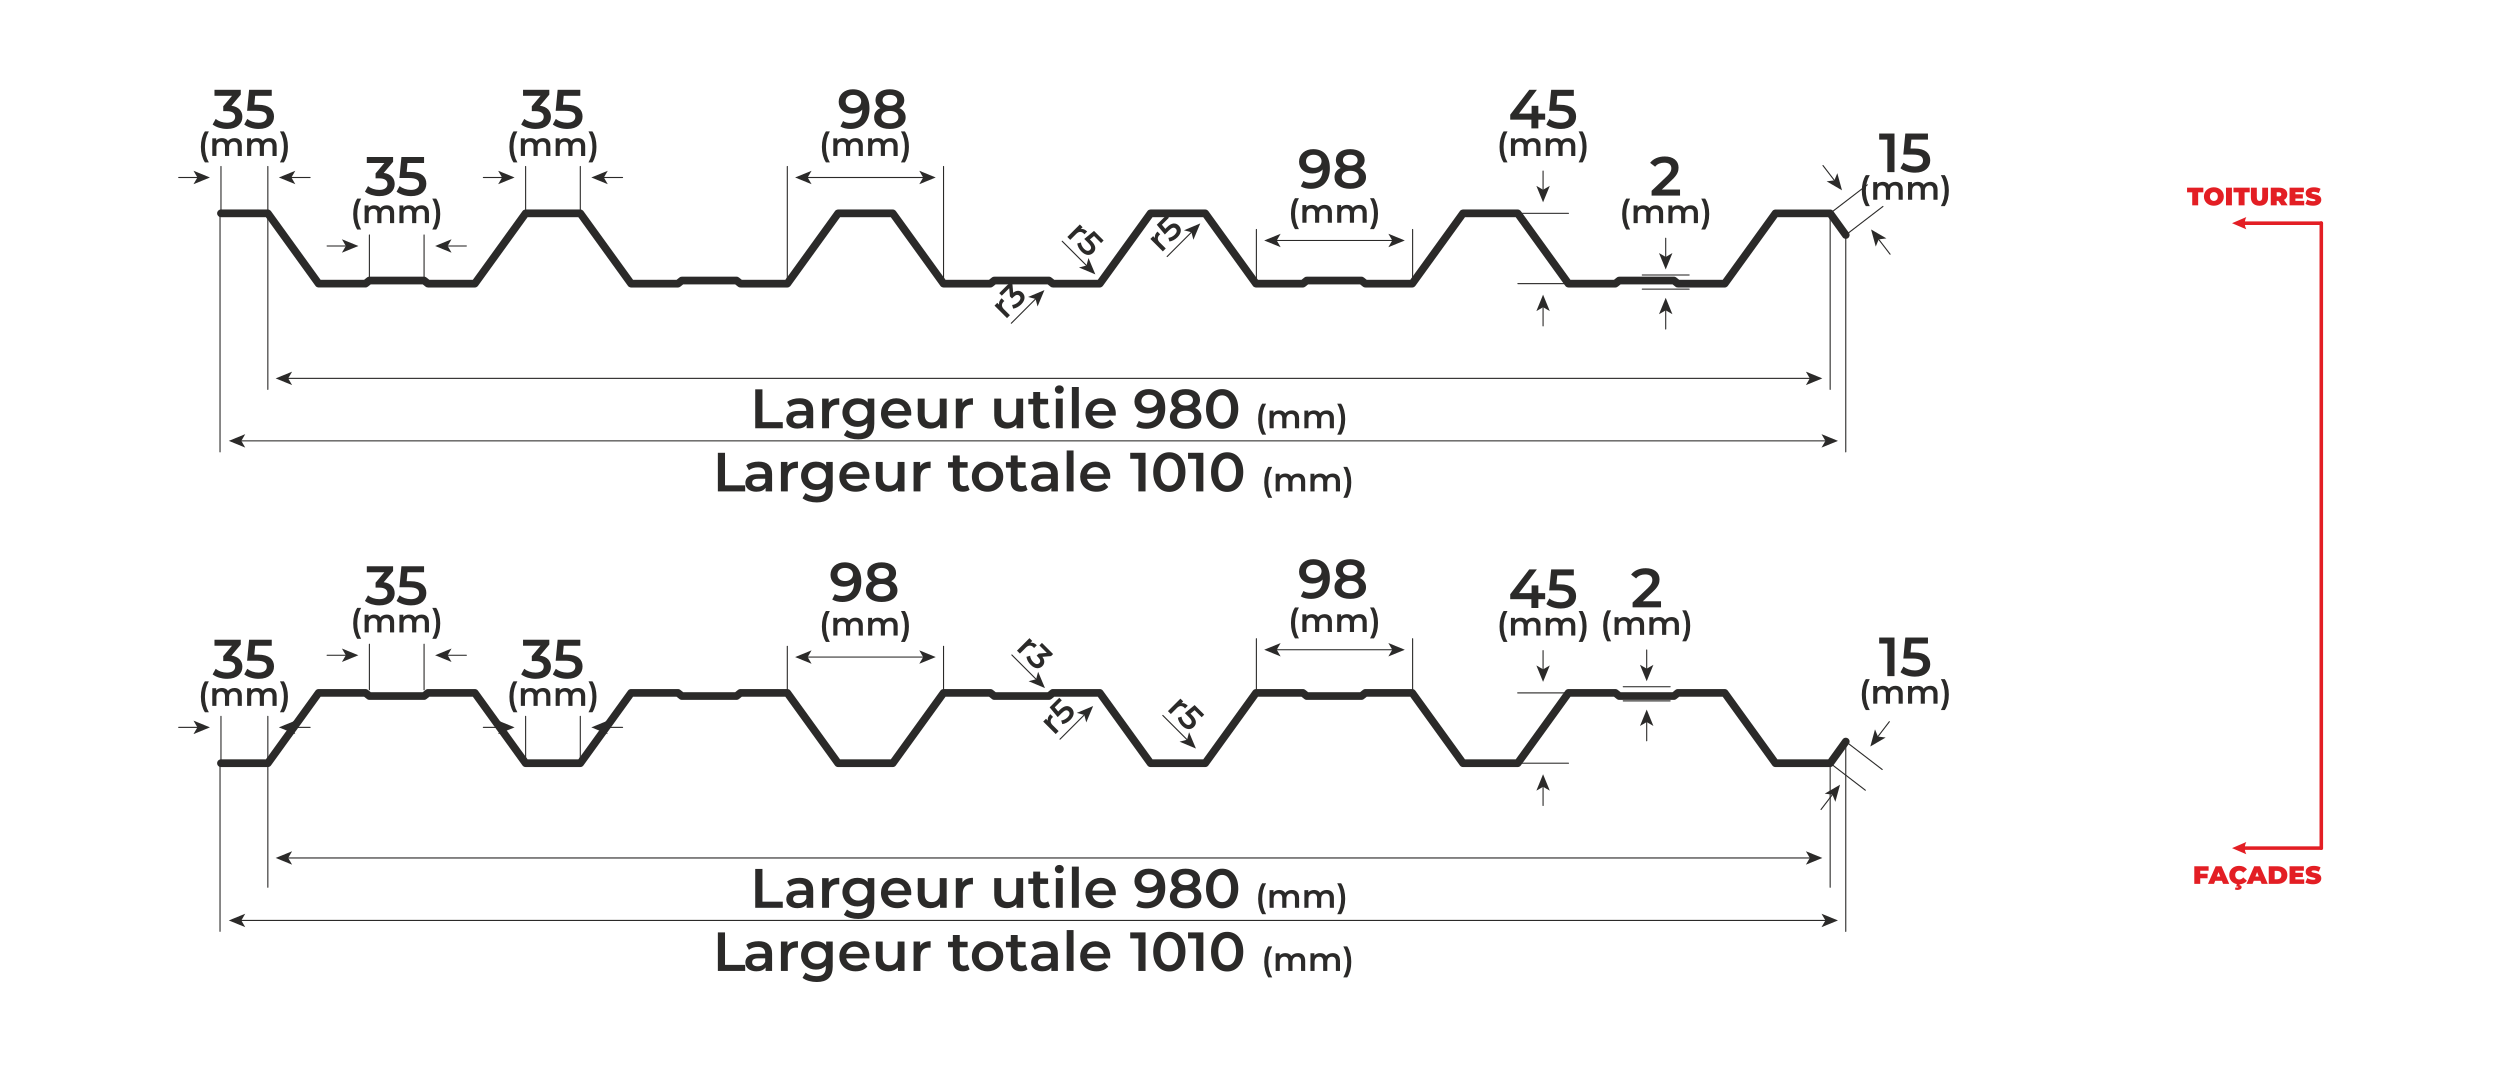 <?xml version="1.0" encoding="UTF-8"?>
<!-- Creator: CorelDRAW 2020 (64-Bit) -->
<svg xmlns="http://www.w3.org/2000/svg" xmlns:xlink="http://www.w3.org/1999/xlink" xmlns:xodm="http://www.corel.com/coreldraw/odm/2003" xml:space="preserve" width="8268px" height="3543px" version="1.0" style="shape-rendering:geometricPrecision; text-rendering:geometricPrecision; image-rendering:optimizeQuality; fill-rule:evenodd; clip-rule:evenodd" viewBox="0 0 8268 3543.429">
 <defs>
  <style type="text/css">
   <![CDATA[
    .str9 {stroke:#E31E24;stroke-width:11.811;stroke-linecap:round;stroke-linejoin:round;stroke-miterlimit:2.613}
    .str3 {stroke:#2B2A29;stroke-width:3.646;stroke-linecap:round;stroke-miterlimit:10}
    .str0 {stroke:#2B2A29;stroke-width:3.646;stroke-linecap:round;stroke-miterlimit:10}
    .str8 {stroke:#2B2A29;stroke-width:3.646;stroke-linecap:round;stroke-miterlimit:10}
    .str2 {stroke:#2B2A29;stroke-width:3.646;stroke-linecap:round;stroke-miterlimit:10}
    .str4 {stroke:#2B2A29;stroke-width:3.646;stroke-linecap:round;stroke-miterlimit:10}
    .str1 {stroke:#2B2A29;stroke-width:3.646;stroke-linecap:round;stroke-miterlimit:10}
    .str6 {stroke:#2B2A29;stroke-width:3.646;stroke-linecap:round;stroke-miterlimit:10}
    .str5 {stroke:#2B2A29;stroke-width:3.646;stroke-linecap:round;stroke-miterlimit:10}
    .str7 {stroke:#2B2A29;stroke-width:25.522;stroke-linecap:round;stroke-linejoin:round;stroke-miterlimit:10}
    .fil3 {fill:none}
    .fil1 {fill:none;fill-rule:nonzero}
    .fil0 {fill:#2B2A29;fill-rule:nonzero}
    .fil4 {fill:#E31E24;fill-rule:nonzero}
    .fil2 {fill:#E31E24;fill-rule:nonzero}
   ]]>
  </style>
 </defs>
 <g id="Layer_x0020_1">
  <g>
   <path class="fil0" d="M725.434 705.609c0,-1.006 0.817,-1.823 1.823,-1.823 1.007,0 1.824,0.817 1.824,1.823l-3.647 0zm0 789.086l0 -789.086 3.647 0 0 789.086 -3.647 0zm3.647 0c0,1.006 -0.817,1.823 -1.824,1.823 -1.006,0 -1.823,-0.817 -1.823,-1.823l3.647 0z"></path>
  </g>
  <g>
   <path class="fil0" d="M883.581 705.609c0,-1.006 0.817,-1.823 1.823,-1.823 1.007,0 1.823,0.817 1.823,1.823l-3.646 0zm0 582.388l0 -582.388 3.646 0 0 582.388 -3.646 0zm3.646 0c0,1.006 -0.816,1.823 -1.823,1.823 -1.006,0 -1.823,-0.817 -1.823,-1.823l3.646 0z"></path>
  </g>
  <g>
   <path class="fil0" d="M6051.101 705.609c0,-1.006 0.816,-1.823 1.823,-1.823 1.006,0 1.823,0.817 1.823,1.823l-3.646 0zm0 582.388l0 -582.388 3.646 0 0 582.388 -3.646 0zm3.646 0c0,1.006 -0.817,1.823 -1.823,1.823 -1.007,0 -1.823,-0.817 -1.823,-1.823l3.646 0z"></path>
  </g>
  <g>
   <path class="fil0" d="M6102.726 777.165c0,-1.006 0.817,-1.823 1.823,-1.823 1.006,0 1.823,0.817 1.823,1.823l-3.646 0zm0 717.53l0 -717.53 3.646 0 0 717.53 -3.646 0zm3.646 0c0,1.006 -0.817,1.823 -1.823,1.823 -1.006,0 -1.823,-0.817 -1.823,-1.823l3.646 0z"></path>
  </g>
  <g>
   <path class="fil0" d="M2373.879 1625.264l90.419 0 0 -20.053 -66.721 0 0 -107.556 -23.698 0 0 127.609zm135.082 -98.441c-15.678,0 -30.808,4.011 -41.199,12.032l8.932 16.589c7.292,-6.016 18.594,-9.662 29.532,-9.662 16.225,0 24.246,7.839 24.246,21.146l0 1.459 -25.157 0c-29.532,0 -40.47,12.761 -40.47,28.985 0,16.954 14.037,29.168 36.277,29.168 14.584,0 25.157,-4.74 30.626,-13.125l0 11.849 21.511 0 0 -57.059c0,-28.074 -16.224,-41.382 -44.298,-41.382zm-3.099 83.128c-11.667,0 -18.594,-5.287 -18.594,-13.49 0,-7.11 4.192,-12.944 19.688,-12.944l23.516 0 0 11.303c-3.828,10.027 -13.49,15.131 -24.61,15.131zm98.259 -67.815l0 -14.219 -21.694 0 0 97.347 22.787 0 0 -47.215c0,-19.871 10.938,-30.079 28.256,-30.079 1.641,0 3.281,0.182 5.287,0.547l0 -21.694c-16.225,0 -28.074,5.105 -34.636,15.313zm127.972 -14.219l0 12.943c-8.021,-9.662 -20.053,-14.037 -33.725,-14.037 -27.891,0 -49.22,18.594 -49.22,46.851 0,28.256 21.329,47.215 49.22,47.215 13.126,0 24.61,-4.193 32.632,-12.944l0 5.105c0,19.688 -9.48,29.532 -30.991,29.532 -13.49,0 -27.344,-4.557 -35.912,-11.667l-10.209 17.136c11.12,9.115 29.167,13.855 47.397,13.855 34.089,0 52.502,-16.042 52.502,-51.408l0 -82.581 -21.694 0zm-30.261 73.648c-17.318,0 -29.714,-11.303 -29.714,-27.891 0,-16.407 12.396,-27.527 29.714,-27.527 17.136,0 29.533,11.12 29.533,27.527 0,16.588 -12.397,27.891 -29.533,27.891zm173.365 -24.428c0,-30.443 -20.782,-50.314 -49.22,-50.314 -28.986,0 -50.314,20.782 -50.314,49.767 0,28.986 21.146,49.95 53.777,49.95 16.772,0 30.444,-5.469 39.195,-15.86l-12.215 -14.037c-6.927,7.11 -15.495,10.574 -26.433,10.574 -16.954,0 -28.803,-9.115 -31.537,-23.335l76.383 0c0.182,-2.188 0.364,-4.922 0.364,-6.745zm-49.22 -32.084c14.948,0 25.703,9.662 27.527,23.698l-55.237 0c2.188,-14.219 12.943,-23.698 27.71,-23.698zm142.556 -17.136l0 49.22c0,19.506 -10.755,29.35 -26.615,29.35 -14.402,0 -22.787,-8.385 -22.787,-26.068l0 -52.502 -22.787 0 0 55.6c0,29.351 16.953,43.023 41.928,43.023 12.578,0 24.063,-4.74 31.355,-13.672l0 12.396 21.693 0 0 -97.347 -22.787 0zm74.378 14.219l0 -14.219 -21.693 0 0 97.347 22.787 0 0 -47.215c0,-19.871 10.938,-30.079 28.256,-30.079 1.64,0 3.281,0.182 5.286,0.547l0 -21.694c-16.224,0 -28.074,5.105 -34.636,15.313zm157.323 61.617c-3.464,2.734 -8.021,4.01 -12.761,4.01 -8.75,0 -13.49,-5.104 -13.49,-14.584l0 -46.303 26.069 0 0 -18.23 -26.069 0 0 -22.24 -22.787 0 0 22.24 -16.042 0 0 18.23 16.042 0 0 46.85c0,21.512 12.214,32.814 33.543,32.814 8.203,0 16.407,-2.187 21.875,-6.563l-6.38 -16.224zm65.627 22.787c30.262,0 51.955,-20.782 51.955,-49.95 0,-29.167 -21.693,-49.767 -51.955,-49.767 -29.897,0 -51.772,20.6 -51.772,49.767 0,29.168 21.875,49.95 51.772,49.95zm0 -19.506c-16.406,0 -28.803,-11.849 -28.803,-30.444 0,-18.594 12.397,-30.443 28.803,-30.443 16.589,0 28.985,11.849 28.985,30.443 0,18.595 -12.396,30.444 -28.985,30.444zm125.968 -3.281c-3.464,2.734 -8.021,4.01 -12.761,4.01 -8.75,0 -13.49,-5.104 -13.49,-14.584l0 -46.303 26.069 0 0 -18.23 -26.069 0 0 -22.24 -22.787 0 0 22.24 -16.042 0 0 18.23 16.042 0 0 46.85c0,21.512 12.214,32.814 33.542,32.814 8.204,0 16.408,-2.187 21.876,-6.563l-6.38 -16.224zm62.345 -76.93c-15.677,0 -30.807,4.011 -41.199,12.032l8.933 16.589c7.292,-6.016 18.594,-9.662 29.532,-9.662 16.225,0 24.246,7.839 24.246,21.146l0 1.459 -25.157 0c-29.532,0 -40.47,12.761 -40.47,28.985 0,16.954 14.036,29.168 36.277,29.168 14.584,0 25.157,-4.74 30.626,-13.125l0 11.849 21.511 0 0 -57.059c0,-28.074 -16.225,-41.382 -44.299,-41.382zm-3.098 83.128c-11.668,0 -18.595,-5.287 -18.595,-13.49 0,-7.11 4.193,-12.944 19.688,-12.944l23.517 0 0 11.303c-3.829,10.027 -13.491,15.131 -24.61,15.131zm76.565 15.313l22.787 0 0 -135.265 -22.787 0 0 135.265zm144.197 -48.127c0,-30.443 -20.781,-50.314 -49.22,-50.314 -28.986,0 -50.314,20.782 -50.314,49.767 0,28.986 21.147,49.95 53.777,49.95 16.772,0 30.444,-5.469 39.195,-15.86l-12.214 -14.037c-6.928,7.11 -15.496,10.574 -26.434,10.574 -16.953,0 -28.802,-9.115 -31.537,-23.335l76.383 0c0.182,-2.188 0.364,-4.922 0.364,-6.745zm-49.22 -32.084c14.948,0 25.704,9.662 27.527,23.698l-55.236 0c2.187,-14.219 12.943,-23.698 27.709,-23.698z"></path>
   <path class="fil0" d="M3737.829 1497.656l0 19.87 26.981 0 0 107.738 23.698 0 0 -127.608 -50.679 0zm129.249 129.431c30.444,0 53.413,-23.699 53.413,-65.627 0,-41.929 -22.969,-65.627 -53.413,-65.627 -30.261,0 -53.23,23.698 -53.23,65.627 0,41.928 22.969,65.627 53.23,65.627zm0 -20.6c-17.318,0 -29.349,-14.219 -29.349,-45.027 0,-30.808 12.031,-45.027 29.349,-45.027 17.501,0 29.532,14.219 29.532,45.027 0,30.808 -12.031,45.027 -29.532,45.027zm61.981 -108.831l0 19.87 26.981 0 0 107.738 23.698 0 0 -127.608 -50.679 0zm129.249 129.431c30.444,0 53.413,-23.699 53.413,-65.627 0,-41.929 -22.969,-65.627 -53.413,-65.627 -30.261,0 -53.23,23.698 -53.23,65.627 0,41.928 22.969,65.627 53.23,65.627zm0 -20.6c-17.318,0 -29.349,-14.219 -29.349,-45.027 0,-30.808 12.031,-45.027 29.349,-45.027 17.501,0 29.532,14.219 29.532,45.027 0,30.808 -12.031,45.027 -29.532,45.027zm136.103 39.996l13.016 0c-9.078,-15.969 -12.906,-32.485 -12.906,-51.189 0,-18.703 3.828,-35.219 12.906,-51.189l-13.016 0c-8.532,13.016 -13.344,31.064 -13.344,51.189 0,20.126 4.812,37.954 13.344,51.189zm98.112 -80.283c-9.297,0 -17.172,3.718 -21.875,9.735 -4.048,-6.563 -11.157,-9.735 -19.688,-9.735 -7.985,0 -14.766,2.844 -19.141,8.094l0 -7.438 -13.016 0 0 58.408 13.672 0 0 -29.642c0,-11.594 6.125,-17.5 15.204,-17.5 8.312,0 13.124,5.031 13.124,15.422l0 31.72 13.673 0 0 -29.642c0,-11.594 6.234,-17.5 15.203,-17.5 8.313,0 13.126,5.031 13.126,15.422l0 31.72 13.672 0 0 -33.47c0,-17.61 -9.844,-25.594 -23.954,-25.594zm115.175 0c-9.297,0 -17.172,3.718 -21.875,9.735 -4.048,-6.563 -11.157,-9.735 -19.688,-9.735 -7.985,0 -14.766,2.844 -19.141,8.094l0 -7.438 -13.016 0 0 58.408 13.672 0 0 -29.642c0,-11.594 6.125,-17.5 15.204,-17.5 8.312,0 13.124,5.031 13.124,15.422l0 31.72 13.673 0 0 -29.642c0,-11.594 6.234,-17.5 15.203,-17.5 8.313,0 13.126,5.031 13.126,15.422l0 31.72 13.672 0 0 -33.47c0,-17.61 -9.844,-25.594 -23.954,-25.594zm47.908 80.283c8.641,-13.235 13.344,-31.063 13.344,-51.189 0,-20.125 -4.703,-38.173 -13.344,-51.189l-13.016 0c9.078,15.97 13.016,32.486 13.016,51.189 0,18.704 -3.938,35.22 -13.016,51.189l13.016 0z"></path>
  </g>
  <g>
   <path class="fil0" d="M2497.491 1416.431l91.118 0 0 -20.207 -67.236 0 0 -108.387 -23.882 0 0 128.594zm147.149 -99.202c-15.799,0 -31.046,4.042 -41.517,12.125l9.001 16.718c7.348,-6.062 18.738,-9.737 29.761,-9.737 16.35,0 24.433,7.899 24.433,21.31l0 1.47 -25.352 0c-29.76,0 -40.783,12.859 -40.783,29.209 0,17.085 14.146,29.393 36.558,29.393 14.696,0 25.351,-4.776 30.862,-13.227l0 11.941 21.678 0 0 -57.5c0,-28.291 -16.35,-41.702 -44.641,-41.702zm-3.123 83.771c-11.757,0 -18.738,-5.327 -18.738,-13.594 0,-7.165 4.226,-13.044 19.84,-13.044l23.699 0 0 11.39c-3.858,10.104 -13.595,15.248 -24.801,15.248zm99.018 -68.339l0 -14.329 -21.861 0 0 98.099 22.963 0 0 -47.58c0,-20.024 11.023,-30.311 28.475,-30.311 1.653,0 3.307,0.183 5.327,0.551l0 -21.862c-16.35,0 -28.29,5.144 -34.904,15.432zm128.962 -14.329l0 13.043c-8.083,-9.736 -20.208,-14.146 -33.986,-14.146 -28.107,0 -49.6,18.739 -49.6,47.213 0,28.475 21.493,47.58 49.6,47.58 13.227,0 24.801,-4.225 32.884,-13.043l0 5.144c0,19.84 -9.553,29.76 -31.23,29.76 -13.595,0 -27.556,-4.592 -36.19,-11.757l-10.288 17.268c11.206,9.186 29.393,13.962 47.763,13.962 34.354,0 52.908,-16.166 52.908,-51.805l0 -83.219 -21.861 0zm-30.495 74.217c-17.453,0 -29.944,-11.39 -29.944,-28.107 0,-16.534 12.491,-27.74 29.944,-27.74 17.268,0 29.76,11.206 29.76,27.74 0,16.717 -12.492,28.107 -29.76,28.107zm174.705 -24.616c0,-30.679 -20.943,-50.704 -49.601,-50.704 -29.209,0 -50.703,20.943 -50.703,50.152 0,29.21 21.31,50.336 54.194,50.336 16.901,0 30.679,-5.511 39.496,-15.982l-12.308 -14.145c-6.981,7.164 -15.615,10.654 -26.637,10.654 -17.085,0 -29.026,-9.185 -31.781,-23.514l76.972 0c0.184,-2.205 0.368,-4.96 0.368,-6.797zm-49.601 -32.333c15.064,0 25.903,9.736 27.74,23.882l-55.663 0c2.204,-14.329 13.043,-23.882 27.923,-23.882zm143.659 -17.268l0 49.601c0,19.657 -10.839,29.576 -26.821,29.576 -14.513,0 -22.964,-8.45 -22.964,-26.269l0 -52.908 -22.963 0 0 56.03c0,29.577 17.084,43.355 42.252,43.355 12.676,0 24.25,-4.776 31.598,-13.778l0 12.492 21.861 0 0 -98.099 -22.963 0zm74.952 14.329l0 -14.329 -21.861 0 0 98.099 22.964 0 0 -47.58c0,-20.024 11.022,-30.311 28.474,-30.311 1.653,0 3.307,0.183 5.328,0.551l0 -21.862c-16.35,0 -28.291,5.144 -34.905,15.432zm178.012 -14.329l0 49.601c0,19.657 -10.839,29.576 -26.821,29.576 -14.513,0 -22.964,-8.45 -22.964,-26.269l0 -52.908 -22.963 0 0 56.03c0,29.577 17.085,43.355 42.252,43.355 12.676,0 24.25,-4.776 31.598,-13.778l0 12.492 21.862 0 0 -98.099 -22.964 0zm105.631 76.422c-3.49,2.755 -8.083,4.042 -12.859,4.042 -8.818,0 -13.594,-5.144 -13.594,-14.697l0 -46.661 26.27 0 0 -18.371 -26.27 0 0 -22.413 -22.963 0 0 22.413 -16.167 0 0 18.371 16.167 0 0 47.212c0,21.677 12.308,33.067 33.801,33.067 8.267,0 16.534,-2.204 22.045,-6.613l-6.43 -16.35zm36.926 -92.588c8.634,0 14.696,-6.246 14.696,-14.329 0,-7.532 -6.246,-13.227 -14.696,-13.227 -8.451,0 -14.697,6.062 -14.697,13.778 0,7.715 6.246,13.778 14.697,13.778zm-11.574 114.265l22.963 0 0 -98.099 -22.963 0 0 98.099zm53.091 0l22.964 0 0 -136.31 -22.964 0 0 136.31zm145.312 -48.498c0,-30.679 -20.943,-50.704 -49.601,-50.704 -29.209,0 -50.703,20.943 -50.703,50.152 0,29.21 21.31,50.336 54.194,50.336 16.901,0 30.679,-5.511 39.496,-15.982l-12.308 -14.145c-6.981,7.164 -15.615,10.654 -26.637,10.654 -17.085,0 -29.026,-9.185 -31.781,-23.514l76.972 0c0.184,-2.205 0.368,-4.96 0.368,-6.797zm-49.601 -32.333c15.064,0 25.903,9.736 27.74,23.882l-55.663 0c2.204,-14.329 13.043,-23.882 27.923,-23.882zm533.748 102.05l13.016 0c-9.078,-15.969 -12.907,-32.485 -12.907,-51.188 0,-18.704 3.829,-35.22 12.907,-51.189l-13.016 0c-8.532,13.016 -13.344,31.063 -13.344,51.189 0,20.125 4.812,37.954 13.344,51.188zm98.112 -80.283c-9.297,0 -17.172,3.719 -21.876,9.735 -4.047,-6.563 -11.156,-9.735 -19.687,-9.735 -7.985,0 -14.766,2.844 -19.141,8.094l0 -7.438 -13.017 0 0 58.408 13.673 0 0 -29.641c0,-11.594 6.125,-17.501 15.203,-17.501 8.313,0 13.125,5.032 13.125,15.423l0 31.719 13.673 0 0 -29.641c0,-11.594 6.234,-17.501 15.203,-17.501 8.313,0 13.126,5.032 13.126,15.423l0 31.719 13.672 0 0 -33.469c0,-17.61 -9.844,-25.595 -23.954,-25.595zm115.175 0c-9.297,0 -17.172,3.719 -21.876,9.735 -4.047,-6.563 -11.156,-9.735 -19.687,-9.735 -7.985,0 -14.766,2.844 -19.141,8.094l0 -7.438 -13.017 0 0 58.408 13.673 0 0 -29.641c0,-11.594 6.125,-17.501 15.203,-17.501 8.313,0 13.125,5.032 13.125,15.423l0 31.719 13.673 0 0 -29.641c0,-11.594 6.234,-17.501 15.203,-17.501 8.313,0 13.126,5.032 13.126,15.423l0 31.719 13.672 0 0 -33.469c0,-17.61 -9.844,-25.595 -23.954,-25.595zm47.908 80.283c8.641,-13.234 13.344,-31.063 13.344,-51.188 0,-20.126 -4.703,-38.173 -13.344,-51.189l-13.016 0c9.078,15.969 13.016,32.485 13.016,51.189 0,18.703 -3.938,35.219 -13.016,51.188l13.016 0z"></path>
   <path class="fil0" d="M3798.438 1287c-26.068,0 -46.668,16.043 -46.668,41.382 0,23.881 18.777,39.194 43.934,39.194 14.219,0 26.433,-4.375 34.09,-13.308l0 0.182c0,28.985 -15.131,43.934 -39.194,43.934 -8.933,0 -17.319,-1.641 -24.245,-6.198l-8.751 17.865c8.568,5.469 20.782,8.203 33.543,8.203 37.006,0 62.528,-24.063 62.528,-67.814 0,-41.017 -20.418,-63.44 -55.237,-63.44zm1.824 61.981c-15.496,0 -25.522,-8.385 -25.522,-21.693 0,-13.308 10.209,-21.693 24.975,-21.693 16.953,0 26.433,9.479 26.433,21.511 0,12.578 -10.573,21.875 -25.886,21.875zm152.218 0.365c10.391,-5.651 16.224,-14.766 16.224,-26.798 0,-21.875 -19.323,-35.548 -47.762,-35.548 -28.256,0 -47.397,13.673 -47.397,35.548 0,12.032 5.651,21.147 15.86,26.798 -13.126,6.016 -20.417,16.407 -20.417,30.444 0,23.698 20.235,38.464 51.954,38.464 31.72,0 52.32,-14.766 52.32,-38.464 0,-14.037 -7.474,-24.428 -20.782,-30.444zm-31.538 -43.751c14.584,0 24.428,6.563 24.428,18.047 0,10.938 -9.297,17.865 -24.428,17.865 -14.948,0 -24.063,-6.927 -24.063,-17.865 0,-11.484 9.479,-18.047 24.063,-18.047zm0 94.065c-17.5,0 -28.073,-7.657 -28.073,-20.6 0,-12.578 10.573,-20.417 28.073,-20.417 17.501,0 28.439,7.839 28.439,20.417 0,12.943 -10.938,20.6 -28.439,20.6zm120.863 18.594c30.444,0 53.413,-23.698 53.413,-65.627 0,-41.928 -22.969,-65.627 -53.413,-65.627 -30.261,0 -53.23,23.699 -53.23,65.627 0,41.929 22.969,65.627 53.23,65.627zm0 -20.599c-17.318,0 -29.349,-14.22 -29.349,-45.028 0,-30.808 12.031,-45.027 29.349,-45.027 17.501,0 29.532,14.219 29.532,45.027 0,30.808 -12.031,45.028 -29.532,45.028z"></path>
  </g>
  <g>
   <path class="fil0" d="M794.833 1460.057c-1.006,0 -1.823,-0.816 -1.823,-1.823 0,-1.006 0.817,-1.823 1.823,-1.823l0 3.646zm5245.294 0l-5245.294 0 0 -3.646 5245.294 0 0 3.646zm0 -3.646c1.006,0 1.823,0.817 1.823,1.823 0,1.007 -0.817,1.823 -1.823,1.823l0 -3.646z"></path>
  </g>
  <polygon class="fil0" points="756.219,1458.234 810.632,1480.469 797.718,1458.234 810.632,1436.006 "></polygon>
  <polygon class="fil0" points="6078.756,1458.234 6024.332,1480.469 6037.248,1458.234 6024.332,1436.006 "></polygon>
  <g>
   <path class="fil0" d="M949.855 1253.359c-1.006,0 -1.823,-0.817 -1.823,-1.824 0,-1.006 0.817,-1.823 1.823,-1.823l0 3.647zm5038.607 0l-5038.607 0 0 -3.647 5038.607 0 0 3.647zm0 -3.647c1.007,0 1.823,0.817 1.823,1.823 0,1.007 -0.816,1.824 -1.823,1.824l0 -3.647z"></path>
  </g>
  <polygon class="fil0" points="911.241,1251.535 965.653,1273.77 952.742,1251.535 965.653,1229.306 "></polygon>
  <polygon class="fil0" points="6027.051,1251.535 5972.667,1273.77 5985.583,1251.535 5972.667,1229.306 "></polygon>
  <g>
   <path class="fil0" d="M3940.972 764.94c0.711,-0.712 1.866,-0.712 2.578,-0.001 0.711,0.712 0.712,1.867 0,2.578l-2.578 -2.577zm-82.309 82.313l82.309 -82.313 2.578 2.577 -82.308 82.314 -2.579 -2.578zm2.579 2.578c-0.712,0.711 -1.867,0.712 -2.578,0 -0.712,-0.712 -0.712,-1.866 -0.001,-2.578l2.579 2.578z"></path>
  </g>
  <polygon class="fil0" points="3969.569,738.921 3915.372,761.674 3940.221,768.268 3946.799,793.113 "></polygon>
  <path class="fil0" d="M5496.238 626.866l34.09 -32.449c17.682,-16.588 21.146,-27.891 21.146,-40.287 0,-22.605 -17.865,-36.642 -45.574,-36.642 -20.964,0 -38.647,7.839 -48.491,21.147l16.589 12.76c7.11,-9.115 17.5,-13.307 29.897,-13.307 15.677,0 23.698,6.745 23.698,18.412 0,7.109 -2.187,14.584 -14.583,26.433l-50.679 48.126 0 15.86 94.065 0 0 -20.053 -60.158 0z"></path>
  <path class="fil0" d="M5378.347 759.287l13.016 0c-9.079,-15.969 -12.907,-32.485 -12.907,-51.189 0,-18.703 3.828,-35.219 12.907,-51.189l-13.016 0c-8.532,13.016 -13.345,31.064 -13.345,51.189 0,20.126 4.813,37.954 13.345,51.189zm98.112 -80.283c-9.297,0 -17.172,3.718 -21.876,9.735 -4.047,-6.563 -11.156,-9.735 -19.688,-9.735 -7.984,0 -14.766,2.844 -19.141,8.094l0 -7.438 -13.016 0 0 58.408 13.673 0 0 -29.642c0,-11.594 6.124,-17.5 15.203,-17.5 8.312,0 13.125,5.031 13.125,15.422l0 31.72 13.672 0 0 -29.642c0,-11.594 6.235,-17.5 15.204,-17.5 8.313,0 13.125,5.031 13.125,15.422l0 31.72 13.673 0 0 -33.47c0,-17.61 -9.844,-25.594 -23.954,-25.594zm115.175 0c-9.297,0 -17.172,3.718 -21.876,9.735 -4.047,-6.563 -11.156,-9.735 -19.688,-9.735 -7.984,0 -14.766,2.844 -19.141,8.094l0 -7.438 -13.016 0 0 58.408 13.673 0 0 -29.642c0,-11.594 6.124,-17.5 15.203,-17.5 8.312,0 13.125,5.031 13.125,15.422l0 31.72 13.672 0 0 -29.642c0,-11.594 6.235,-17.5 15.204,-17.5 8.313,0 13.125,5.031 13.125,15.422l0 31.72 13.673 0 0 -33.47c0,-17.61 -9.844,-25.594 -23.954,-25.594zm47.907 80.283c8.642,-13.235 13.344,-31.063 13.344,-51.189 0,-20.125 -4.702,-38.173 -13.344,-51.189l-13.015 0c9.078,15.97 13.015,32.486 13.015,51.189 0,18.704 -3.937,35.22 -13.015,51.189l13.015 0z"></path>
  <path class="fil0" d="M5110.296 375.678l-22.605 0 0 -25.703 -22.24 0 0 25.703 -41.746 0 59.246 -78.569 -25.339 0 -62.893 82.216 0 16.406 70.003 0 0 28.986 22.969 0 0 -28.986 22.605 0 0 -20.053zm49.403 -29.167l-12.215 0 2.735 -29.532 54.871 0 0 -19.87 -74.924 0 -6.563 69.455 30.809 0c26.433,0 34.272,7.656 34.272,19.87 0,12.032 -10.027,19.506 -26.98,19.506 -14.402,0 -28.256,-4.922 -37.554,-12.579l-10.026 18.413c11.667,9.296 29.897,14.766 47.944,14.766 34.272,0 50.496,-18.595 50.496,-41.017 0,-22.605 -15.13,-39.012 -52.865,-39.012z"></path>
  <path class="fil0" d="M4972.716 537.085l13.016 0c-9.079,-15.969 -12.907,-32.485 -12.907,-51.189 0,-18.704 3.828,-35.22 12.907,-51.189l-13.016 0c-8.532,13.016 -13.345,31.063 -13.345,51.189 0,20.125 4.813,37.954 13.345,51.189zm98.112 -80.284c-9.297,0 -17.172,3.719 -21.876,9.735 -4.047,-6.563 -11.156,-9.735 -19.688,-9.735 -7.984,0 -14.766,2.844 -19.141,8.094l0 -7.438 -13.016 0 0 58.408 13.672 0 0 -29.641c0,-11.594 6.125,-17.5 15.204,-17.5 8.312,0 13.125,5.031 13.125,15.422l0 31.719 13.672 0 0 -29.641c0,-11.594 6.235,-17.5 15.204,-17.5 8.313,0 13.125,5.031 13.125,15.422l0 31.719 13.673 0 0 -33.469c0,-17.61 -9.844,-25.595 -23.954,-25.595zm115.175 0c-9.297,0 -17.172,3.719 -21.876,9.735 -4.047,-6.563 -11.156,-9.735 -19.688,-9.735 -7.984,0 -14.766,2.844 -19.141,8.094l0 -7.438 -13.016 0 0 58.408 13.672 0 0 -29.641c0,-11.594 6.125,-17.5 15.204,-17.5 8.312,0 13.125,5.031 13.125,15.422l0 31.719 13.672 0 0 -29.641c0,-11.594 6.235,-17.5 15.204,-17.5 8.313,0 13.125,5.031 13.125,15.422l0 31.719 13.673 0 0 -33.469c0,-17.61 -9.844,-25.595 -23.954,-25.595zm47.907 80.284c8.642,-13.235 13.344,-31.064 13.344,-51.189 0,-20.126 -4.702,-38.173 -13.344,-51.189l-13.015 0c9.078,15.969 13.015,32.485 13.015,51.189 0,18.704 -3.937,35.22 -13.015,51.189l13.015 0z"></path>
  <g>
   <path class="fil0" d="M5586.496 907.761c1.006,0 1.823,0.817 1.823,1.824 0,1.006 -0.817,1.823 -1.823,1.823l0 -3.647zm-154.996 0l154.996 0 0 3.647 -154.996 0 0 -3.647zm0 3.647c-1.007,0 -1.823,-0.817 -1.823,-1.823 0,-1.007 0.816,-1.824 1.823,-1.824l0 3.647z"></path>
  </g>
  <g>
   <path class="fil0" d="M5586.496 954.556c1.006,0 1.823,0.817 1.823,1.823 0,1.006 -0.817,1.823 -1.823,1.823l0 -3.646zm-154.996 0l154.996 0 0 3.646 -154.996 0 0 -3.646zm0 3.646c-1.007,0 -1.823,-0.817 -1.823,-1.823 0,-1.006 0.816,-1.823 1.823,-1.823l0 3.646z"></path>
  </g>
  <g>
   <path class="fil0" d="M5507.175 1023.556c0,-1.006 0.817,-1.823 1.823,-1.823 1.006,0 1.823,0.817 1.823,1.823l-3.646 0zm0 64.738l0 -64.738 3.646 0 0 64.738 -3.646 0zm3.646 0c0,1.006 -0.817,1.823 -1.823,1.823 -1.006,0 -1.823,-0.817 -1.823,-1.823l3.646 0z"></path>
  </g>
  <polygon class="fil0" points="5508.998,984.943 5486.764,1039.356 5508.998,1026.443 5531.231,1039.356 "></polygon>
  <g>
   <path class="fil0" d="M5507.175 788.002c0,-1.006 0.817,-1.823 1.823,-1.823 1.006,0 1.823,0.817 1.823,1.823l-3.646 0zm0 64.738l0 -64.738 3.646 0 0 64.738 -3.646 0zm3.646 0c0,1.007 -0.817,1.823 -1.823,1.823 -1.006,0 -1.823,-0.816 -1.823,-1.823l3.646 0z"></path>
  </g>
  <polygon class="fil0" points="5508.998,891.354 5486.764,836.941 5508.998,849.853 5531.231,836.941 "></polygon>
  <g>
   <path class="fil0" d="M5020.016 939.975c-1.006,0 -1.823,-0.816 -1.823,-1.823 0,-1.006 0.817,-1.823 1.823,-1.823l0 3.646zm167.312 0l-167.312 0 0 -3.646 167.312 0 0 3.646zm0 -3.646c1.007,0 1.824,0.817 1.824,1.823 0,1.007 -0.817,1.823 -1.824,1.823l0 -3.646z"></path>
  </g>
  <g>
   <path class="fil0" d="M5019.417 707.433c-1.007,0 -1.824,-0.817 -1.824,-1.824 0,-1.006 0.817,-1.823 1.824,-1.823l0 3.647zm167.911 0l-167.911 0 0 -3.647 167.911 0 0 3.647zm0 -3.647c1.007,0 1.824,0.817 1.824,1.823 0,1.007 -0.817,1.824 -1.824,1.824l0 -3.647z"></path>
  </g>
  <g>
   <path class="fil0" d="M5105.176 630.54c0,1.006 -0.817,1.823 -1.823,1.823 -1.007,0 -1.823,-0.817 -1.823,-1.823l3.646 0zm0 -64.739l0 64.739 -3.646 0 0 -64.739 3.646 0zm-3.646 0c0,-1.006 0.816,-1.823 1.823,-1.823 1.006,0 1.823,0.817 1.823,1.823l-3.646 0z"></path>
  </g>
  <polygon class="fil0" points="5103.353,669.152 5125.626,614.739 5103.353,627.652 5081.158,614.739 "></polygon>
  <g>
   <path class="fil0" d="M5105.176 1077.956c0,1.007 -0.817,1.824 -1.823,1.824 -1.007,0 -1.823,-0.817 -1.823,-1.824l3.646 0zm0 -64.733l0 64.733 -3.646 0 0 -64.733 3.646 0zm-3.646 0c0,-1.007 0.816,-1.823 1.823,-1.823 1.006,0 1.823,0.816 1.823,1.823l-3.646 0z"></path>
  </g>
  <polygon class="fil0" points="5103.353,974.609 5125.626,1029.018 5103.353,1016.106 5081.158,1029.018 "></polygon>
  <g>
   <path class="fil0" d="M2601.772 550.586c0,-1.007 0.817,-1.823 1.824,-1.823 1.006,0 1.823,0.816 1.823,1.823l-3.647 0zm0 387.566l0 -387.566 3.647 0 0 387.566 -3.647 0zm3.647 0c0,1.007 -0.817,1.823 -1.823,1.823 -1.007,0 -1.824,-0.816 -1.824,-1.823l3.647 0z"></path>
  </g>
  <g>
   <path class="fil0" d="M3118.53 550.586c0,-1.007 0.817,-1.823 1.823,-1.823 1.007,0 1.823,0.816 1.823,1.823l-3.646 0zm0 387.566l0 -387.566 3.646 0 0 387.566 -3.646 0zm3.646 0c0,1.007 -0.816,1.823 -1.823,1.823 -1.006,0 -1.823,-0.816 -1.823,-1.823l3.646 0z"></path>
  </g>
  <path class="fil0" d="M2731.313 537.085l13.015 0c-9.078,-15.969 -12.906,-32.485 -12.906,-51.189 0,-18.704 3.828,-35.22 12.906,-51.189l-13.015 0c-8.532,13.016 -13.345,31.063 -13.345,51.189 0,20.125 4.813,37.954 13.345,51.189zm98.111 -80.284c-9.297,0 -17.172,3.719 -21.875,9.735 -4.047,-6.563 -11.157,-9.735 -19.688,-9.735 -7.985,0 -14.766,2.844 -19.141,8.094l0 -7.438 -13.016 0 0 58.408 13.672 0 0 -29.641c0,-11.594 6.125,-17.5 15.204,-17.5 8.312,0 13.125,5.031 13.125,15.422l0 31.719 13.672 0 0 -29.641c0,-11.594 6.235,-17.5 15.204,-17.5 8.312,0 13.125,5.031 13.125,15.422l0 31.719 13.672 0 0 -33.469c0,-17.61 -9.844,-25.595 -23.954,-25.595zm115.175 0c-9.297,0 -17.172,3.719 -21.875,9.735 -4.047,-6.563 -11.157,-9.735 -19.688,-9.735 -7.985,0 -14.766,2.844 -19.141,8.094l0 -7.438 -13.016 0 0 58.408 13.672 0 0 -29.641c0,-11.594 6.125,-17.5 15.204,-17.5 8.312,0 13.125,5.031 13.125,15.422l0 31.719 13.672 0 0 -29.641c0,-11.594 6.235,-17.5 15.204,-17.5 8.312,0 13.125,5.031 13.125,15.422l0 31.719 13.672 0 0 -33.469c0,-17.61 -9.844,-25.595 -23.954,-25.595zm47.908 80.284c8.641,-13.235 13.344,-31.064 13.344,-51.189 0,-20.126 -4.703,-38.173 -13.344,-51.189l-13.016 0c9.079,15.969 13.016,32.485 13.016,51.189 0,18.704 -3.937,35.22 -13.016,51.189l13.016 0z"></path>
  <g>
   <path class="fil0" d="M2668.053 588.871c-1.006,0 -1.823,-0.817 -1.823,-1.824 0,-1.006 0.817,-1.823 1.823,-1.823l0 3.647zm387.842 0l-387.842 0 0 -3.647 387.842 0 0 3.647zm0 -3.647c1.007,0 1.823,0.817 1.823,1.823 0,1.007 -0.816,1.824 -1.823,1.824l0 -3.647z"></path>
  </g>
  <polygon class="fil0" points="2629.428,587.047 2683.841,609.281 2670.937,587.047 2683.841,564.817 "></polygon>
  <polygon class="fil0" points="3094.505,587.047 3040.088,609.281 3053.013,587.047 3040.088,564.817 "></polygon>
  <g>
   <path class="fil0" d="M4153.29 758.934c0,-1.006 0.817,-1.823 1.823,-1.823 1.006,0 1.823,0.817 1.823,1.823l-3.646 0zm0 179.218l0 -179.218 3.646 0 0 179.218 -3.646 0zm3.646 0c0,1.007 -0.817,1.823 -1.823,1.823 -1.006,0 -1.823,-0.816 -1.823,-1.823l3.646 0z"></path>
  </g>
  <g>
   <path class="fil0" d="M4670.052 758.934c0,-1.006 0.816,-1.823 1.823,-1.823 1.006,0 1.823,0.817 1.823,1.823l-3.646 0zm0 179.218l0 -179.218 3.646 0 0 179.218 -3.646 0zm3.646 0c0,1.007 -0.817,1.823 -1.823,1.823 -1.007,0 -1.823,-0.816 -1.823,-1.823l3.646 0z"></path>
  </g>
  <path class="fil0" d="M4282.829 757.944l13.015 0c-9.078,-15.97 -12.906,-32.485 -12.906,-51.189 0,-18.704 3.828,-35.22 12.906,-51.189l-13.015 0c-8.532,13.016 -13.345,31.063 -13.345,51.189 0,20.125 4.813,37.954 13.345,51.189zm98.111 -80.284c-9.296,0 -17.172,3.719 -21.875,9.735 -4.047,-6.563 -11.156,-9.735 -19.688,-9.735 -7.984,0 -14.766,2.844 -19.141,8.094l0 -7.438 -13.016 0 0 58.408 13.672 0 0 -29.641c0,-11.594 6.125,-17.5 15.204,-17.5 8.312,0 13.125,5.031 13.125,15.422l0 31.719 13.672 0 0 -29.641c0,-11.594 6.235,-17.5 15.204,-17.5 8.313,0 13.125,5.031 13.125,15.422l0 31.719 13.673 0 0 -33.469c0,-17.61 -9.845,-25.595 -23.955,-25.595zm115.175 0c-9.296,0 -17.172,3.719 -21.875,9.735 -4.047,-6.563 -11.156,-9.735 -19.688,-9.735 -7.984,0 -14.766,2.844 -19.141,8.094l0 -7.438 -13.016 0 0 58.408 13.672 0 0 -29.641c0,-11.594 6.125,-17.5 15.204,-17.5 8.312,0 13.125,5.031 13.125,15.422l0 31.719 13.672 0 0 -29.641c0,-11.594 6.235,-17.5 15.204,-17.5 8.313,0 13.125,5.031 13.125,15.422l0 31.719 13.673 0 0 -33.469c0,-17.61 -9.845,-25.595 -23.955,-25.595zm47.908 80.284c8.641,-13.235 13.344,-31.064 13.344,-51.189 0,-20.126 -4.703,-38.173 -13.344,-51.189l-13.015 0c9.078,15.969 13.015,32.485 13.015,51.189 0,18.704 -3.937,35.219 -13.015,51.189l13.015 0z"></path>
  <g>
   <path class="fil0" d="M4219.574 797.219c-1.006,0 -1.823,-0.816 -1.823,-1.823 0,-1.006 0.817,-1.823 1.823,-1.823l0 3.646zm387.839 0l-387.839 0 0 -3.646 387.839 0 0 3.646zm0 -3.646c1.006,0 1.823,0.817 1.823,1.823 0,1.007 -0.817,1.823 -1.823,1.823l0 -3.646z"></path>
  </g>
  <polygon class="fil0" points="4180.946,795.396 4235.362,817.63 4222.453,795.396 4235.362,773.167 "></polygon>
  <polygon class="fil0" points="4646.042,795.396 4591.617,817.63 4604.533,795.396 4591.617,773.167 "></polygon>
  <path class="fil0" d="M6215.074 441.778l0 19.871 26.98 0 0 107.737 23.699 0 0 -127.608 -50.679 0zm115.941 49.403l-12.214 0 2.735 -29.532 54.871 0 0 -19.871 -74.924 0 -6.563 69.455 30.809 0c26.432,0 34.272,7.657 34.272,19.87 0,12.032 -10.027,19.506 -26.981,19.506 -14.401,0 -28.255,-4.922 -37.553,-12.578l-10.026 18.412c11.667,9.297 29.897,14.766 47.944,14.766 34.272,0 50.496,-18.594 50.496,-41.017 0,-22.605 -15.13,-39.011 -52.866,-39.011z"></path>
  <path class="fil0" d="M6170.921 681.754l13.016 0c-9.079,-15.969 -12.907,-32.485 -12.907,-51.189 0,-18.703 3.828,-35.219 12.907,-51.189l-13.016 0c-8.532,13.016 -13.345,31.063 -13.345,51.189 0,20.125 4.813,37.954 13.345,51.189zm98.112 -80.284c-9.297,0 -17.172,3.719 -21.876,9.735 -4.047,-6.563 -11.156,-9.735 -19.688,-9.735 -7.984,0 -14.766,2.845 -19.141,8.095l0 -7.438 -13.016 0 0 58.408 13.673 0 0 -29.642c0,-11.594 6.124,-17.5 15.203,-17.5 8.312,0 13.125,5.031 13.125,15.422l0 31.72 13.672 0 0 -29.642c0,-11.594 6.235,-17.5 15.204,-17.5 8.313,0 13.125,5.031 13.125,15.422l0 31.72 13.673 0 0 -33.47c0,-17.61 -9.844,-25.595 -23.954,-25.595zm115.175 0c-9.297,0 -17.172,3.719 -21.876,9.735 -4.047,-6.563 -11.156,-9.735 -19.688,-9.735 -7.984,0 -14.766,2.845 -19.141,8.095l0 -7.438 -13.016 0 0 58.408 13.673 0 0 -29.642c0,-11.594 6.124,-17.5 15.203,-17.5 8.313,0 13.125,5.031 13.125,15.422l0 31.72 13.672 0 0 -29.642c0,-11.594 6.235,-17.5 15.204,-17.5 8.313,0 13.126,5.031 13.126,15.422l0 31.72 13.672 0 0 -33.47c0,-17.61 -9.844,-25.595 -23.954,-25.595zm47.907 80.284c8.642,-13.235 13.344,-31.064 13.344,-51.189 0,-20.126 -4.702,-38.173 -13.344,-51.189l-13.015 0c9.078,15.97 13.015,32.486 13.015,51.189 0,18.704 -3.937,35.22 -13.015,51.189l13.015 0z"></path>
  <g>
   <path class="fil0" d="M6105.659 778.608c-0.799,0.612 -1.944,0.461 -2.556,-0.337 -0.613,-0.798 -0.462,-1.944 0.336,-2.556l2.22 2.893zm123.005 -94.369l-123.005 94.369 -2.22 -2.893 123.006 -94.369 2.219 2.893zm-2.219 -2.893c0.798,-0.612 1.943,-0.461 2.556,0.337 0.612,0.798 0.462,1.944 -0.337,2.556l-2.219 -2.893z"></path>
  </g>
  <g>
   <path class="fil0" d="M6053.913 707.056c-0.798,0.612 -1.943,0.462 -2.556,-0.337 -0.612,-0.798 -0.461,-1.943 0.337,-2.556l2.219 2.893zm123.005 -94.373l-123.005 94.373 -2.219 -2.893 123.005 -94.373 2.219 2.893zm-2.219 -2.893c0.798,-0.612 1.943,-0.461 2.556,0.337 0.612,0.798 0.462,1.944 -0.337,2.556l-2.219 -2.893z"></path>
  </g>
  <g>
   <path class="fil0" d="M6070.045 597.754c0.613,0.798 0.462,1.943 -0.336,2.556 -0.797,0.613 -1.943,0.462 -2.556,-0.335l2.892 -2.221zm-39.428 -51.358l39.428 51.358 -2.892 2.221 -39.428 -51.358 2.892 -2.221zm-2.892 2.221c-0.613,-0.798 -0.462,-1.943 0.336,-2.556 0.797,-0.613 1.943,-0.463 2.556,0.335l-2.892 2.221z"></path>
  </g>
  <polygon class="fil0" points="6092.113,629.5 6076.597,572.795 6066.84,596.577 6041.327,599.864 "></polygon>
  <g>
   <path class="fil0" d="M6252.634 839.785c0.613,0.798 0.462,1.943 -0.336,2.556 -0.798,0.613 -1.943,0.463 -2.556,-0.335l2.892 -2.221zm-39.429 -51.357l39.429 51.357 -2.892 2.221 -39.429 -51.358 2.892 -2.22zm-2.892 2.22c-0.613,-0.798 -0.462,-1.943 0.336,-2.556 0.798,-0.613 1.943,-0.462 2.556,0.336l-2.892 2.22z"></path>
  </g>
  <polygon class="fil0" points="6188.245,758.903 6239.031,788.535 6213.518,791.829 6203.762,815.603 "></polygon>
  <path class="fil0" d="M3819.631 787.114l-6.033 -6.034 -9.204 9.204 41.301 41.301 9.668 -9.668 -20.032 -20.031c-8.43,-8.431 -8.12,-17.402 -0.773,-24.75 0.696,-0.696 1.469,-1.315 2.475,-2.01l-9.204 -9.204c-6.883,6.883 -9.745,14.076 -8.198,21.192zm39.521 -35.346l-5.181 5.182 -11.37 -13.689 23.281 -23.28 -8.431 -8.43 -31.787 31.787 26.682 32.252 13.071 -13.071c11.215,-11.215 17.789,-11.292 22.971,-6.11 5.104,5.105 4.022,12.529 -3.171,19.722 -6.11,6.11 -14.076,9.899 -21.269,10.596l3.557 12.065c8.895,-1.006 18.949,-6.419 26.606,-14.076 14.541,-14.541 13.535,-29.313 4.021,-38.825 -9.589,-9.591 -22.97,-10.132 -38.98,5.877z"></path>
  <g>
   <path class="fil0" d="M3596.455 878.975c0.712,0.712 0.713,1.866 0.001,2.578 -0.712,0.712 -1.866,0.712 -2.578,0.001l2.577 -2.579zm-82.324 -82.317l82.324 82.317 -2.577 2.579 -82.324 -82.317 2.577 -2.579zm-2.577 2.579c-0.712,-0.712 -0.713,-1.866 -0.001,-2.578 0.712,-0.712 1.866,-0.712 2.578,-0.001l-2.577 2.579z"></path>
  </g>
  <polygon class="fil0" points="3622.475,907.569 3599.726,853.372 3593.124,878.221 3568.279,884.811 "></polygon>
  <path class="fil0" d="M3574.281 757.641l6.033 -6.034 -9.204 -9.204 -41.3 41.301 9.668 9.668 20.031 -20.032c8.431,-8.43 17.402,-8.121 24.75,-0.773 0.696,0.696 1.315,1.47 2.01,2.475l9.204 -9.204c-6.883,-6.883 -14.076,-9.745 -21.192,-8.197zm35.345 39.521l-5.181 -5.182 13.689 -11.369 23.28 23.28 8.43 -8.431 -31.787 -31.787 -32.252 26.682 13.071 13.071c11.215,11.215 11.292,17.789 6.11,22.971 -5.105,5.104 -12.529,4.022 -19.722,-3.171 -6.111,-6.11 -9.9,-14.076 -10.596,-21.27l-12.065 3.559c1.005,8.894 6.419,18.948 14.076,26.605 14.54,14.54 29.312,13.535 38.826,4.022 9.59,-9.591 10.131,-22.971 -5.879,-38.98z"></path>
  <g>
   <path class="fil0" d="M3425.526 985.557c0.711,-0.712 1.866,-0.711 2.578,0 0.711,0.712 0.711,1.867 -0.001,2.578l-2.577 -2.578zm-82.325 82.312l82.325 -82.312 2.577 2.578 -82.325 82.313 -2.577 -2.579zm2.577 2.579c-0.711,0.712 -1.866,0.711 -2.577,-0.001 -0.712,-0.711 -0.711,-1.866 0,-2.578l2.577 2.579z"></path>
  </g>
  <polygon class="fil0" points="3454.123,959.542 3399.926,982.296 3424.775,988.886 3431.353,1013.731 "></polygon>
  <path class="fil0" d="M3304.185 1007.733l-6.033 -6.032 -9.204 9.203 41.301 41.301 9.667 -9.667 -20.031 -20.032c-8.431,-8.43 -8.121,-17.402 -0.774,-24.75 0.697,-0.696 1.47,-1.314 2.475,-2.01l-9.203 -9.204c-6.884,6.883 -9.745,14.076 -8.198,21.191zm46.482 -39.521l-2.475 -28.771 -6.729 -6.729 -36.892 36.892 8.431 8.431 24.594 -24.595 2.32 26.914 6.884 6.884 4.95 -4.95c8.198,-8.198 14.927,-8.585 19.799,-3.712 5.028,5.027 3.945,12.452 -3.248,19.645 -6.11,6.109 -14.076,9.899 -21.192,10.518l3.48 12.143c8.972,-1.083 18.949,-6.42 26.606,-14.076 14.541,-14.541 13.535,-29.313 4.409,-38.44 -8.121,-8.12 -19.414,-9.049 -30.937,-0.154z"></path>
  <g>
   <path class="fil0" d="M730.38 718.37c-7.048,0 -12.761,-5.713 -12.761,-12.761 0,-7.047 5.713,-12.761 12.761,-12.761l0 25.522zm155.024 0l-155.024 0 0 -25.522 155.024 0 10.345 5.29 -10.345 20.232zm0 -25.522c7.047,0 12.761,5.714 12.761,12.761 0,7.048 -5.714,12.761 -12.761,12.761l0 -25.522zm157.597 252.776l-167.942 -232.543 20.69 -14.943 167.942 232.543 -10.345 20.232 -10.345 -5.289zm20.69 -14.943c4.126,5.713 2.84,13.691 -2.874,17.816 -5.713,4.126 -13.69,2.84 -17.816,-2.873l20.69 -14.943zm144.683 20.232l-155.028 0 0 -25.522 155.028 0 7.973 22.724 -7.973 2.798zm0 -25.522c7.047,0 12.761,5.714 12.761,12.761 0,7.048 -5.714,12.761 -12.761,12.761l0 -25.522zm20.89 12.387l-12.917 10.337 -15.946 -19.926 12.916 -10.336 7.973 -2.799 7.974 22.724zm-15.947 -19.925c5.503,-4.404 13.533,-3.513 17.936,1.989 4.404,5.503 3.513,13.533 -1.989,17.936l-15.947 -19.925zm188.834 22.724l-180.861 0 0 -25.523 180.861 0 7.972 2.797 -7.972 22.726zm0 -25.523c7.048,0 12.761,5.714 12.761,12.761 0,7.048 -5.713,12.762 -12.761,12.762l0 -25.523zm4.949 33.063l-12.92 -10.337 15.943 -19.929 12.92 10.337 -7.971 22.725 -7.972 -2.796zm15.943 -19.929c5.503,4.402 6.396,12.433 1.993,17.936 -4.402,5.503 -12.433,6.395 -17.936,1.993l15.943 -19.929zm147.053 22.725l-155.024 0 0 -25.522 155.024 0 10.345 20.233 -10.345 5.289zm0 -25.522c7.047,0 12.761,5.714 12.761,12.761 0,7.048 -5.714,12.761 -12.761,12.761l0 -25.522zm178.29 -212.31l-167.945 232.543 -20.69 -14.943 167.944 -232.543 10.345 -5.29 10.346 20.233zm-20.691 -14.943c4.126,-5.713 12.104,-6.999 17.817,-2.874 5.713,4.126 6.999,12.104 2.874,17.817l-20.691 -14.943zm191.206 20.232l-180.861 0 0 -25.522 180.861 0 10.345 5.29 -10.345 20.232zm0 -25.522c7.048,0 12.761,5.714 12.761,12.761 0,7.048 -5.713,12.761 -12.761,12.761l0 -25.522zm157.6 252.776l-167.945 -232.543 20.69 -14.943 167.945 232.543 -10.345 20.232 -10.345 -5.289zm20.69 -14.943c4.125,5.713 2.839,13.691 -2.874,17.816 -5.713,4.126 -13.691,2.84 -17.816,-2.873l20.69 -14.943zm144.678 20.232l-155.023 0 0 -25.522 155.023 0 7.972 22.726 -7.972 2.796zm0 -25.522c7.048,0 12.761,5.714 12.761,12.761 0,7.048 -5.713,12.761 -12.761,12.761l0 -25.522zm20.892 12.389l-12.92 10.337 -15.943 -19.929 12.92 -10.337 7.972 -2.797 7.971 22.726zm-15.943 -19.929c5.503,-4.402 13.534,-3.51 17.937,1.993 4.402,5.503 3.509,13.534 -1.994,17.936l-15.943 -19.929zm188.825 22.726l-180.853 0 0 -25.523 180.853 0 7.97 2.796 -7.97 22.727zm0 -25.523c7.047,0 12.761,5.714 12.761,12.761 0,7.048 -5.714,12.762 -12.761,12.762l0 -25.523zm4.954 33.064l-12.924 -10.337 15.94 -19.931 12.925 10.336 -7.97 22.727 -7.971 -2.795zm15.941 -19.932c5.503,4.402 6.397,12.433 1.996,17.937 -4.402,5.503 -12.433,6.397 -17.937,1.995l15.941 -19.932zm147.058 22.727l-155.028 0 0 -25.522 155.028 0 10.345 20.233 -10.345 5.289zm0 -25.522c7.047,0 12.761,5.714 12.761,12.761 0,7.048 -5.714,12.761 -12.761,12.761l0 -25.522zm178.297 -212.31l-167.952 232.543 -20.69 -14.943 167.952 -232.543 10.345 -5.29 10.345 20.233zm-20.69 -14.943c4.126,-5.713 12.103,-6.999 17.816,-2.874 5.714,4.126 7,12.104 2.874,17.817l-20.69 -14.943zm191.198 20.232l-180.853 0 0 -25.522 180.853 0 10.345 5.29 -10.345 20.232zm0 -25.522c7.047,0 12.761,5.714 12.761,12.761 0,7.048 -5.714,12.761 -12.761,12.761l0 -25.522zm157.607 252.776l-167.952 -232.543 20.69 -14.943 167.952 232.543 -10.345 20.232 -10.345 -5.289zm20.69 -14.943c4.126,5.713 2.84,13.691 -2.873,17.816 -5.714,4.126 -13.691,2.84 -17.817,-2.873l20.69 -14.943zm144.663 20.232l-155.008 0 0 -25.522 155.008 0 7.97 22.727 -7.97 2.795zm0 -25.522c7.047,0 12.761,5.714 12.761,12.761 0,7.048 -5.714,12.761 -12.761,12.761l0 -25.522zm20.895 12.39l-12.925 10.337 -15.94 -19.932 12.924 -10.336 7.971 -2.796 7.97 22.727zm-15.941 -19.931c5.504,-4.402 13.535,-3.508 17.937,1.995 4.401,5.504 3.508,13.535 -1.996,17.936l-15.941 -19.931zm188.827 22.727l-180.856 0 0 -25.523 180.856 0 7.969 2.794 -7.969 22.729zm0 -25.523c7.048,0 12.761,5.714 12.761,12.761 0,7.048 -5.713,12.762 -12.761,12.762l0 -25.523zm4.961 33.065l-12.929 -10.336 15.937 -19.935 12.929 10.337 -7.969 22.728 -7.968 -2.794zm15.937 -19.934c5.504,4.401 6.399,12.432 1.998,17.936 -4.4,5.504 -12.431,6.399 -17.935,1.998l15.937 -19.934zm147.055 22.728l-155.024 0 0 -25.522 155.024 0 10.345 20.233 -10.345 5.289zm0 -25.522c7.047,0 12.761,5.714 12.761,12.761 0,7.048 -5.714,12.761 -12.761,12.761l0 -25.522zm178.298 -212.31l-167.953 232.543 -20.69 -14.943 167.953 -232.543 10.345 -5.29 10.345 20.233zm-20.69 -14.943c4.125,-5.713 12.103,-6.999 17.816,-2.874 5.713,4.126 6.999,12.104 2.874,17.817l-20.69 -14.943zm191.201 20.232l-180.856 0 0 -25.522 180.856 0 10.345 5.291 -10.345 20.231zm0 -25.522c7.047,0 12.761,5.714 12.761,12.761 0,7.048 -5.714,12.761 -12.761,12.761l0 -25.522zm157.588 252.775l-167.933 -232.543 20.69 -14.941 167.933 232.543 -10.345 20.231 -10.345 -5.29zm20.69 -14.941c4.125,5.713 2.839,13.69 -2.875,17.815 -5.713,4.126 -13.69,2.839 -17.815,-2.874l20.69 -14.941zm144.679 20.231l-155.024 0 0 -25.522 155.024 0 7.97 22.727 -7.97 2.795zm0 -25.522c7.047,0 12.761,5.714 12.761,12.761 0,7.048 -5.714,12.761 -12.761,12.761l0 -25.522zm20.895 12.39l-12.925 10.337 -15.94 -19.931 12.924 -10.337 7.97 -2.796 7.971 22.727zm-15.941 -19.931c5.503,-4.401 13.534,-3.508 17.935,1.995 4.402,5.504 3.509,13.534 -1.994,17.936l-15.941 -19.931zm188.831 22.727l-180.861 0 0 -25.523 180.861 0 7.971 2.796 -7.971 22.727zm0 -25.523c7.048,0 12.762,5.714 12.762,12.761 0,7.048 -5.714,12.762 -12.762,12.762l0 -25.523zm4.954 33.064l-12.924 -10.337 15.941 -19.931 12.924 10.337 -7.97 22.726 -7.971 -2.795zm15.941 -19.931c5.503,4.401 6.396,12.432 1.995,17.936 -4.402,5.503 -12.432,6.396 -17.936,1.995l15.941 -19.931zm147.053 22.726l-155.023 0 0 -25.522 155.023 0 10.345 20.233 -10.345 5.289zm0 -25.522c7.048,0 12.761,5.714 12.761,12.761 0,7.048 -5.713,12.761 -12.761,12.761l0 -25.522zm178.298 -212.31l-167.953 232.543 -20.69 -14.943 167.953 -232.543 10.345 -5.29 10.345 20.233zm-20.69 -14.943c4.126,-5.713 12.103,-6.999 17.816,-2.874 5.713,4.126 7,12.104 2.874,17.817l-20.69 -14.943zm191.215 20.232l-180.87 0 0 -25.522 180.87 0 10.345 5.291 -10.345 20.231zm0 -25.522c7.047,0 12.761,5.714 12.761,12.761 0,7.048 -5.714,12.761 -12.761,12.761l0 -25.522zm157.566 252.774l-167.912 -232.542 20.691 -14.941 167.912 232.543 -10.346 20.231 -10.345 -5.291zm20.691 -14.94c4.125,5.713 2.838,13.691 -2.875,17.816 -5.714,4.125 -13.691,2.838 -17.816,-2.876l20.691 -14.94zm144.691 20.231l-155.037 0 0 -25.522 155.037 0 7.974 22.724 -7.974 2.798zm0 -25.522c7.048,0 12.761,5.714 12.761,12.761 0,7.048 -5.713,12.761 -12.761,12.761l0 -25.522zm20.89 12.387l-12.916 10.337 -15.948 -19.926 12.916 -10.336 7.974 -2.799 7.974 22.724zm-15.948 -19.925c5.503,-4.404 13.534,-3.514 17.937,1.989 4.403,5.502 3.513,13.533 -1.989,17.936l-15.948 -19.925zm188.843 22.724l-180.869 0 0 -25.523 180.869 0 7.973 2.799 -7.973 22.724zm0 -25.523c7.047,0 12.761,5.714 12.761,12.761 0,7.048 -5.714,12.762 -12.761,12.762l0 -25.523zm4.943 33.061l-12.916 -10.337 15.946 -19.925 12.917 10.336 -7.974 22.724 -7.973 -2.798zm15.947 -19.926c5.502,4.404 6.393,12.434 1.989,17.937 -4.403,5.502 -12.434,6.392 -17.936,1.989l15.947 -19.926zm147.063 22.724l-155.037 0 0 -25.522 155.037 0 10.345 20.231 -10.345 5.291zm0 -25.522c7.047,0 12.761,5.714 12.761,12.761 0,7.048 -5.714,12.761 -12.761,12.761l0 -25.522zm178.258 -212.311l-167.913 232.542 -20.691 -14.94 167.912 -232.543 10.346 -5.291 10.346 20.232zm-20.692 -14.941c4.126,-5.713 12.103,-7 17.816,-2.875 5.713,4.125 7.001,12.102 2.876,17.816l-20.692 -14.941zm191.255 20.231l-180.909 0 0 -25.522 180.909 0 10.348 5.295 -10.348 20.227zm0 -25.522c7.047,0 12.761,5.714 12.761,12.761 0,7.048 -5.714,12.761 -12.761,12.761l0 -25.522zm41.276 91.783l-51.625 -71.556 20.697 -14.932 51.626 71.556 -20.698 14.932zm20.698 -14.932c4.122,5.715 2.832,13.692 -2.883,17.815 -5.715,4.123 -13.692,2.832 -17.815,-2.883l20.698 -14.932z"></path>
  </g>
  <path class="fil0" d="M764.872 349.793l30.991 -36.824 0 -15.86 -86.956 0 0 19.87 57.971 0 -28.986 34.454 0 16.224 11.667 0c19.324,0 27.709,7.475 27.709,18.959 0,11.85 -10.026,19.324 -26.979,19.324 -14.402,0 -28.256,-4.922 -37.371,-12.579l-10.209 18.413c11.849,9.296 29.897,14.766 47.944,14.766 34.272,0 50.496,-18.595 50.496,-40.106 0,-19.141 -12.213,-33.543 -36.277,-36.641zm88.05 -3.282l-12.215 0 2.735 -29.532 54.871 0 0 -19.87 -74.924 0 -6.563 69.455 30.809 0c26.433,0 34.272,7.656 34.272,19.87 0,12.032 -10.027,19.506 -26.98,19.506 -14.402,0 -28.256,-4.922 -37.554,-12.579l-10.026 18.413c11.667,9.296 29.897,14.766 47.944,14.766 34.272,0 50.496,-18.595 50.496,-41.017 0,-22.605 -15.13,-39.012 -52.865,-39.012z"></path>
  <path class="fil0" d="M677.243 537.085l13.015 0c-9.078,-15.969 -12.906,-32.485 -12.906,-51.189 0,-18.704 3.828,-35.22 12.906,-51.189l-13.015 0c-8.532,13.016 -13.345,31.063 -13.345,51.189 0,20.125 4.813,37.954 13.345,51.189zm98.111 -80.284c-9.297,0 -17.172,3.719 -21.875,9.735 -4.047,-6.563 -11.157,-9.735 -19.688,-9.735 -7.985,0 -14.766,2.844 -19.141,8.094l0 -7.438 -13.016 0 0 58.408 13.672 0 0 -29.641c0,-11.594 6.125,-17.5 15.204,-17.5 8.312,0 13.125,5.031 13.125,15.422l0 31.719 13.672 0 0 -29.641c0,-11.594 6.235,-17.5 15.204,-17.5 8.312,0 13.125,5.031 13.125,15.422l0 31.719 13.672 0 0 -33.469c0,-17.61 -9.844,-25.595 -23.954,-25.595zm115.175 0c-9.297,0 -17.172,3.719 -21.875,9.735 -4.047,-6.563 -11.157,-9.735 -19.688,-9.735 -7.985,0 -14.766,2.844 -19.141,8.094l0 -7.438 -13.016 0 0 58.408 13.672 0 0 -29.641c0,-11.594 6.125,-17.5 15.204,-17.5 8.312,0 13.125,5.031 13.125,15.422l0 31.719 13.672 0 0 -29.641c0,-11.594 6.235,-17.5 15.204,-17.5 8.312,0 13.125,5.031 13.125,15.422l0 31.719 13.672 0 0 -33.469c0,-17.61 -9.844,-25.595 -23.954,-25.595zm47.908 80.284c8.641,-13.235 13.344,-31.064 13.344,-51.189 0,-20.126 -4.703,-38.173 -13.344,-51.189l-13.016 0c9.079,15.969 13.016,32.485 13.016,51.189 0,18.704 -3.937,35.22 -13.016,51.189l13.016 0z"></path>
  <g>
   <path class="fil0" d="M887.227 705.609c0,1.007 -0.816,1.824 -1.823,1.824 -1.006,0 -1.823,-0.817 -1.823,-1.824l3.646 0zm0 -155.023l0 155.023 -3.646 0 0 -155.023 3.646 0zm-3.646 0c0,-1.007 0.817,-1.823 1.823,-1.823 1.007,0 1.823,0.816 1.823,1.823l-3.646 0z"></path>
  </g>
  <g>
   <path class="fil0" d="M732.205 705.609c0,1.007 -0.817,1.824 -1.823,1.824 -1.007,0 -1.824,-0.817 -1.824,-1.824l3.647 0zm0 -155.023l0 155.023 -3.647 0 0 -155.023 3.647 0zm-3.647 0c0,-1.007 0.817,-1.823 1.824,-1.823 1.006,0 1.823,0.816 1.823,1.823l-3.647 0z"></path>
  </g>
  <g>
   <path class="fil0" d="M655.309 585.224c1.006,0 1.823,0.817 1.823,1.823 0,1.007 -0.817,1.824 -1.823,1.824l0 -3.647zm-64.737 0l64.737 0 0 3.647 -64.737 0 0 -3.647zm0 3.647c-1.006,0 -1.823,-0.817 -1.823,-1.824 0,-1.006 0.817,-1.823 1.823,-1.823l0 3.647z"></path>
  </g>
  <polygon class="fil0" points="693.923,587.047 639.51,564.814 652.422,587.047 639.51,609.273 "></polygon>
  <g>
   <path class="fil0" d="M1025.214 585.224c1.006,0 1.823,0.817 1.823,1.823 0,1.007 -0.817,1.824 -1.823,1.824l0 -3.647zm-64.736 0l64.736 0 0 3.647 -64.736 0 0 -3.647zm0 3.647c-1.006,0 -1.823,-0.817 -1.823,-1.824 0,-1.006 0.817,-1.823 1.823,-1.823l0 3.647z"></path>
  </g>
  <polygon class="fil0" points="921.864,587.047 976.276,564.814 963.364,587.047 976.276,609.273 "></polygon>
  <path class="fil0" d="M1785.449 349.793l30.991 -36.824 0 -15.86 -86.956 0 0 19.87 57.971 0 -28.985 34.454 0 16.224 11.666 0c19.324,0 27.709,7.475 27.709,18.959 0,11.85 -10.026,19.324 -26.979,19.324 -14.402,0 -28.256,-4.922 -37.371,-12.579l-10.209 18.413c11.849,9.296 29.897,14.766 47.944,14.766 34.272,0 50.496,-18.595 50.496,-40.106 0,-19.141 -12.213,-33.543 -36.277,-36.641zm88.05 -3.282l-12.215 0 2.735 -29.532 54.872 0 0 -19.87 -74.924 0 -6.563 69.455 30.808 0c26.433,0 34.272,7.656 34.272,19.87 0,12.032 -10.027,19.506 -26.98,19.506 -14.402,0 -28.256,-4.922 -37.554,-12.579l-10.026 18.413c11.667,9.296 29.897,14.766 47.944,14.766 34.272,0 50.496,-18.595 50.496,-41.017 0,-22.605 -15.13,-39.012 -52.865,-39.012z"></path>
  <path class="fil0" d="M1697.82 537.085l13.015 0c-9.078,-15.969 -12.906,-32.485 -12.906,-51.189 0,-18.704 3.828,-35.22 12.906,-51.189l-13.015 0c-8.532,13.016 -13.345,31.063 -13.345,51.189 0,20.125 4.813,37.954 13.345,51.189zm98.111 -80.284c-9.297,0 -17.172,3.719 -21.875,9.735 -4.047,-6.563 -11.157,-9.735 -19.688,-9.735 -7.985,0 -14.766,2.844 -19.141,8.094l0 -7.438 -13.016 0 0 58.408 13.672 0 0 -29.641c0,-11.594 6.125,-17.5 15.204,-17.5 8.312,0 13.125,5.031 13.125,15.422l0 31.719 13.672 0 0 -29.641c0,-11.594 6.235,-17.5 15.204,-17.5 8.313,0 13.125,5.031 13.125,15.422l0 31.719 13.672 0 0 -33.469c0,-17.61 -9.844,-25.595 -23.954,-25.595zm115.175 0c-9.297,0 -17.172,3.719 -21.875,9.735 -4.047,-6.563 -11.157,-9.735 -19.688,-9.735 -7.984,0 -14.766,2.844 -19.141,8.094l0 -7.438 -13.016 0 0 58.408 13.672 0 0 -29.641c0,-11.594 6.125,-17.5 15.204,-17.5 8.312,0 13.125,5.031 13.125,15.422l0 31.719 13.672 0 0 -29.641c0,-11.594 6.235,-17.5 15.204,-17.5 8.313,0 13.125,5.031 13.125,15.422l0 31.719 13.672 0 0 -33.469c0,-17.61 -9.844,-25.595 -23.954,-25.595zm47.908 80.284c8.641,-13.235 13.344,-31.064 13.344,-51.189 0,-20.126 -4.703,-38.173 -13.344,-51.189l-13.016 0c9.079,15.969 13.016,32.485 13.016,51.189 0,18.704 -3.937,35.22 -13.016,51.189l13.016 0z"></path>
  <g>
   <path class="fil0" d="M1920.724 705.609c0,1.007 -0.816,1.824 -1.823,1.824 -1.006,0 -1.823,-0.817 -1.823,-1.824l3.646 0zm0 -155.023l0 155.023 -3.646 0 0 -155.023 3.646 0zm-3.646 0c0,-1.007 0.817,-1.823 1.823,-1.823 1.007,0 1.823,0.816 1.823,1.823l-3.646 0z"></path>
  </g>
  <g>
   <path class="fil0" d="M1739.864 705.609c0,1.007 -0.817,1.824 -1.824,1.824 -1.006,0 -1.823,-0.817 -1.823,-1.824l3.647 0zm0 -155.023l0 155.023 -3.647 0 0 -155.023 3.647 0zm-3.647 0c0,-1.007 0.817,-1.823 1.823,-1.823 1.007,0 1.824,0.816 1.824,1.823l-3.647 0z"></path>
  </g>
  <g>
   <path class="fil0" d="M1662.965 585.224c1.007,0 1.823,0.817 1.823,1.823 0,1.007 -0.816,1.824 -1.823,1.824l0 -3.647zm-64.733 0l64.733 0 0 3.647 -64.733 0 0 -3.647zm0 3.647c-1.007,0 -1.824,-0.817 -1.824,-1.824 0,-1.006 0.817,-1.823 1.824,-1.823l0 3.647z"></path>
  </g>
  <polygon class="fil0" points="1701.583,587.047 1647.17,564.814 1660.083,587.047 1647.17,609.273 "></polygon>
  <g>
   <path class="fil0" d="M2058.714 585.224c1.006,0 1.823,0.817 1.823,1.823 0,1.007 -0.817,1.824 -1.823,1.824l0 -3.647zm-64.738 0l64.738 0 0 3.647 -64.738 0 0 -3.647zm0 3.647c-1.006,0 -1.823,-0.817 -1.823,-1.824 0,-1.006 0.817,-1.823 1.823,-1.823l0 3.647z"></path>
  </g>
  <polygon class="fil0" points="1955.363,587.047 2009.775,564.814 1996.863,587.047 2009.775,609.273 "></polygon>
  <path class="fil0" d="M1268.701 571.995l30.991 -36.824 0 -15.86 -86.956 0 0 19.871 57.971 0 -28.986 34.454 0 16.224 11.667 0c19.324,0 27.709,7.474 27.709,18.959 0,11.849 -10.026,19.323 -26.98,19.323 -14.401,0 -28.255,-4.921 -37.37,-12.578l-10.209 18.412c11.849,9.297 29.897,14.766 47.944,14.766 34.272,0 50.496,-18.594 50.496,-40.106 0,-19.141 -12.214,-33.542 -36.277,-36.641zm88.049 -3.281l-12.214 0 2.735 -29.532 54.871 0 0 -19.871 -74.924 0 -6.563 69.455 30.809 0c26.432,0 34.272,7.657 34.272,19.87 0,12.032 -10.027,19.506 -26.981,19.506 -14.401,0 -28.255,-4.921 -37.553,-12.578l-10.026 18.412c11.667,9.297 29.897,14.766 47.944,14.766 34.272,0 50.496,-18.594 50.496,-41.017 0,-22.605 -15.13,-39.011 -52.866,-39.011z"></path>
  <path class="fil0" d="M1181.073 759.287l13.016 0c-9.078,-15.969 -12.907,-32.485 -12.907,-51.189 0,-18.703 3.829,-35.219 12.907,-51.189l-13.016 0c-8.532,13.016 -13.344,31.064 -13.344,51.189 0,20.126 4.812,37.954 13.344,51.189zm98.112 -80.283c-9.297,0 -17.172,3.718 -21.876,9.735 -4.047,-6.563 -11.156,-9.735 -19.687,-9.735 -7.985,0 -14.766,2.844 -19.141,8.094l0 -7.438 -13.017 0 0 58.408 13.673 0 0 -29.642c0,-11.594 6.124,-17.5 15.203,-17.5 8.313,0 13.125,5.031 13.125,15.422l0 31.72 13.673 0 0 -29.642c0,-11.594 6.234,-17.5 15.203,-17.5 8.313,0 13.126,5.031 13.126,15.422l0 31.72 13.672 0 0 -33.47c0,-17.61 -9.844,-25.594 -23.954,-25.594zm115.175 0c-9.297,0 -17.172,3.718 -21.876,9.735 -4.047,-6.563 -11.156,-9.735 -19.687,-9.735 -7.985,0 -14.766,2.844 -19.141,8.094l0 -7.438 -13.017 0 0 58.408 13.673 0 0 -29.642c0,-11.594 6.125,-17.5 15.203,-17.5 8.313,0 13.125,5.031 13.125,15.422l0 31.72 13.673 0 0 -29.642c0,-11.594 6.234,-17.5 15.203,-17.5 8.313,0 13.126,5.031 13.126,15.422l0 31.72 13.672 0 0 -33.47c0,-17.61 -9.844,-25.594 -23.954,-25.594zm47.908 80.283c8.641,-13.235 13.344,-31.063 13.344,-51.189 0,-20.125 -4.703,-38.173 -13.344,-51.189l-13.016 0c9.078,15.97 13.016,32.486 13.016,51.189 0,18.704 -3.938,35.22 -13.016,51.189l13.016 0z"></path>
  <g>
   <path class="fil0" d="M1403.974 927.815c0,1.007 -0.816,1.824 -1.823,1.824 -1.006,0 -1.823,-0.817 -1.823,-1.824l3.646 0zm0 -150.65l0 150.65 -3.646 0 0 -150.65 3.646 0zm-3.646 0c0,-1.006 0.817,-1.823 1.823,-1.823 1.007,0 1.823,0.817 1.823,1.823l-3.646 0z"></path>
  </g>
  <g>
   <path class="fil0" d="M1223.114 927.815c0,1.007 -0.817,1.824 -1.824,1.824 -1.006,0 -1.823,-0.817 -1.823,-1.824l3.647 0zm0 -150.65l0 150.65 -3.647 0 0 -150.65 3.647 0zm-3.647 0c0,-1.006 0.817,-1.823 1.823,-1.823 1.007,0 1.824,0.817 1.824,1.823l-3.647 0z"></path>
  </g>
  <g>
   <path class="fil0" d="M1146.219 811.8c1.007,0 1.824,0.817 1.824,1.823 0,1.007 -0.817,1.823 -1.824,1.823l0 -3.646zm-64.737 0l64.737 0 0 3.646 -64.737 0 0 -3.646zm0 3.646c-1.006,0 -1.823,-0.816 -1.823,-1.823 0,-1.006 0.817,-1.823 1.823,-1.823l0 3.646z"></path>
  </g>
  <polygon class="fil0" points="1184.833,813.623 1130.42,791.393 1143.333,813.623 1130.42,835.853 "></polygon>
  <g>
   <path class="fil0" d="M1541.964 811.8c1.006,0 1.823,0.817 1.823,1.823 0,1.007 -0.817,1.823 -1.823,1.823l0 -3.646zm-64.738 0l64.738 0 0 3.646 -64.738 0 0 -3.646zm0 3.646c-1.006,0 -1.823,-0.816 -1.823,-1.823 0,-1.006 0.817,-1.823 1.823,-1.823l0 3.646z"></path>
  </g>
  <polygon class="fil0" points="1438.613,813.623 1493.025,791.393 1480.113,813.623 1493.025,835.853 "></polygon>
  <g>
   <path class="fil0" d="M725.434 2524.388c0,-0.71 0.817,-1.286 1.823,-1.286 1.007,0 1.824,0.576 1.824,1.286l-3.647 0zm0 556.543l0 -556.543 3.647 0 0 556.543 -3.647 0zm3.647 0c0,0.71 -0.817,1.286 -1.824,1.286 -1.006,0 -1.823,-0.576 -1.823,-1.286l3.647 0z"></path>
  </g>
  <g>
   <path class="fil0" d="M883.581 2524.388c0,-0.71 0.817,-1.286 1.823,-1.286 1.007,0 1.823,0.576 1.823,1.286l-3.646 0zm0 410.759l0 -410.759 3.646 0 0 410.759 -3.646 0zm3.646 0c0,0.71 -0.816,1.286 -1.823,1.286 -1.006,0 -1.823,-0.576 -1.823,-1.286l3.646 0z"></path>
  </g>
  <g>
   <path class="fil0" d="M6051.101 2524.388c0,-0.71 0.816,-1.286 1.823,-1.286 1.006,0 1.823,0.576 1.823,1.286l-3.646 0zm0 410.759l0 -410.759 3.646 0 0 410.759 -3.646 0zm3.646 0c0,0.71 -0.817,1.286 -1.823,1.286 -1.007,0 -1.823,-0.576 -1.823,-1.286l3.646 0z"></path>
  </g>
  <g>
   <path class="fil0" d="M6102.726 2452.832c0,-0.882 0.817,-1.596 1.823,-1.596 1.006,0 1.823,0.714 1.823,1.596l-3.646 0zm0 628.099l0 -628.099 3.646 0 0 628.099 -3.646 0zm3.646 0c0,0.882 -0.817,1.596 -1.823,1.596 -1.006,0 -1.823,-0.714 -1.823,-1.596l3.646 0z"></path>
  </g>
  <g>
   <path class="fil0" d="M2373.879 3211.501l90.419 0 0 -20.053 -66.721 0 0 -107.555 -23.698 0 0 127.608zm135.082 -98.441c-15.678,0 -30.808,4.011 -41.199,12.032l8.932 16.589c7.292,-6.016 18.594,-9.662 29.532,-9.662 16.225,0 24.246,7.839 24.246,21.146l0 1.459 -25.157 0c-29.532,0 -40.47,12.761 -40.47,28.985 0,16.954 14.037,29.168 36.277,29.168 14.584,0 25.157,-4.74 30.626,-13.125l0 11.849 21.511 0 0 -57.059c0,-28.074 -16.224,-41.382 -44.298,-41.382zm-3.099 83.128c-11.667,0 -18.594,-5.287 -18.594,-13.49 0,-7.11 4.192,-12.943 19.688,-12.943l23.516 0 0 11.302c-3.828,10.027 -13.49,15.131 -24.61,15.131zm98.259 -67.815l0 -14.219 -21.694 0 0 97.347 22.787 0 0 -47.215c0,-19.871 10.938,-30.079 28.256,-30.079 1.641,0 3.281,0.182 5.287,0.547l0 -21.694c-16.225,0 -28.074,5.105 -34.636,15.313zm127.972 -14.219l0 12.943c-8.021,-9.662 -20.053,-14.037 -33.725,-14.037 -27.891,0 -49.22,18.594 -49.22,46.851 0,28.256 21.329,47.215 49.22,47.215 13.126,0 24.61,-4.193 32.632,-12.944l0 5.105c0,19.688 -9.48,29.532 -30.991,29.532 -13.49,0 -27.344,-4.557 -35.912,-11.667l-10.209 17.136c11.12,9.115 29.167,13.855 47.397,13.855 34.089,0 52.502,-16.042 52.502,-51.408l0 -82.581 -21.694 0zm-30.261 73.648c-17.318,0 -29.714,-11.303 -29.714,-27.891 0,-16.407 12.396,-27.527 29.714,-27.527 17.136,0 29.533,11.12 29.533,27.527 0,16.588 -12.397,27.891 -29.533,27.891zm173.365 -24.428c0,-30.443 -20.782,-50.314 -49.22,-50.314 -28.986,0 -50.314,20.782 -50.314,49.767 0,28.986 21.146,49.95 53.777,49.95 16.772,0 30.444,-5.469 39.195,-15.86l-12.215 -14.037c-6.927,7.11 -15.495,10.574 -26.433,10.574 -16.954,0 -28.803,-9.115 -31.537,-23.334l76.383 0c0.182,-2.189 0.364,-4.923 0.364,-6.746zm-49.22 -32.084c14.948,0 25.703,9.662 27.527,23.698l-55.237 0c2.188,-14.219 12.943,-23.698 27.71,-23.698zm142.556 -17.136l0 49.22c0,19.506 -10.755,29.35 -26.615,29.35 -14.402,0 -22.787,-8.385 -22.787,-26.068l0 -52.502 -22.787 0 0 55.601c0,29.35 16.953,43.022 41.928,43.022 12.578,0 24.063,-4.74 31.355,-13.672l0 12.396 21.693 0 0 -97.347 -22.787 0zm74.378 14.219l0 -14.219 -21.693 0 0 97.347 22.787 0 0 -47.215c0,-19.871 10.938,-30.079 28.256,-30.079 1.64,0 3.281,0.182 5.286,0.547l0 -21.694c-16.224,0 -28.074,5.105 -34.636,15.313zm157.323 61.617c-3.464,2.734 -8.021,4.01 -12.761,4.01 -8.75,0 -13.49,-5.104 -13.49,-14.584l0 -46.303 26.069 0 0 -18.23 -26.069 0 0 -22.24 -22.787 0 0 22.24 -16.042 0 0 18.23 16.042 0 0 46.85c0,21.512 12.214,32.814 33.543,32.814 8.203,0 16.407,-2.187 21.875,-6.563l-6.38 -16.224zm65.627 22.787c30.262,0 51.955,-20.782 51.955,-49.95 0,-29.167 -21.693,-49.767 -51.955,-49.767 -29.897,0 -51.772,20.6 -51.772,49.767 0,29.168 21.875,49.95 51.772,49.95zm0 -19.506c-16.406,0 -28.803,-11.849 -28.803,-30.444 0,-18.594 12.397,-30.443 28.803,-30.443 16.589,0 28.985,11.849 28.985,30.443 0,18.595 -12.396,30.444 -28.985,30.444zm125.968 -3.281c-3.464,2.734 -8.021,4.01 -12.761,4.01 -8.75,0 -13.49,-5.104 -13.49,-14.584l0 -46.303 26.069 0 0 -18.23 -26.069 0 0 -22.24 -22.787 0 0 22.24 -16.042 0 0 18.23 16.042 0 0 46.85c0,21.512 12.214,32.814 33.542,32.814 8.204,0 16.408,-2.187 21.876,-6.563l-6.38 -16.224zm62.345 -76.93c-15.677,0 -30.807,4.011 -41.199,12.032l8.933 16.589c7.292,-6.016 18.594,-9.662 29.532,-9.662 16.225,0 24.246,7.839 24.246,21.146l0 1.459 -25.157 0c-29.532,0 -40.47,12.761 -40.47,28.985 0,16.954 14.036,29.168 36.277,29.168 14.584,0 25.157,-4.74 30.626,-13.125l0 11.849 21.511 0 0 -57.059c0,-28.074 -16.225,-41.382 -44.299,-41.382zm-3.098 83.128c-11.668,0 -18.595,-5.287 -18.595,-13.49 0,-7.11 4.193,-12.943 19.688,-12.943l23.517 0 0 11.302c-3.829,10.027 -13.491,15.131 -24.61,15.131zm76.565 15.313l22.787 0 0 -135.265 -22.787 0 0 135.265zm144.197 -48.127c0,-30.443 -20.781,-50.314 -49.22,-50.314 -28.986,0 -50.314,20.782 -50.314,49.767 0,28.986 21.147,49.95 53.777,49.95 16.772,0 30.444,-5.469 39.195,-15.86l-12.214 -14.037c-6.928,7.11 -15.496,10.574 -26.434,10.574 -16.953,0 -28.802,-9.115 -31.537,-23.334l76.383 0c0.182,-2.189 0.364,-4.923 0.364,-6.746zm-49.22 -32.084c14.948,0 25.704,9.662 27.527,23.698l-55.236 0c2.187,-14.219 12.943,-23.698 27.709,-23.698z"></path>
   <path class="fil0" d="M3737.829 3083.893l0 19.87 26.981 0 0 107.738 23.698 0 0 -127.608 -50.679 0zm129.249 129.431c30.444,0 53.413,-23.699 53.413,-65.627 0,-41.929 -22.969,-65.627 -53.413,-65.627 -30.261,0 -53.23,23.698 -53.23,65.627 0,41.928 22.969,65.627 53.23,65.627zm0 -20.6c-17.318,0 -29.349,-14.219 -29.349,-45.027 0,-30.808 12.031,-45.027 29.349,-45.027 17.501,0 29.532,14.219 29.532,45.027 0,30.808 -12.031,45.027 -29.532,45.027zm61.981 -108.831l0 19.87 26.981 0 0 107.738 23.698 0 0 -127.608 -50.679 0zm129.249 129.431c30.444,0 53.413,-23.699 53.413,-65.627 0,-41.929 -22.969,-65.627 -53.413,-65.627 -30.261,0 -53.23,23.698 -53.23,65.627 0,41.928 22.969,65.627 53.23,65.627zm0 -20.6c-17.318,0 -29.349,-14.219 -29.349,-45.027 0,-30.808 12.031,-45.027 29.349,-45.027 17.501,0 29.532,14.219 29.532,45.027 0,30.808 -12.031,45.027 -29.532,45.027zm136.103 39.996l13.016 0c-9.078,-15.969 -12.906,-32.485 -12.906,-51.189 0,-18.703 3.828,-35.219 12.906,-51.189l-13.016 0c-8.532,13.016 -13.344,31.064 -13.344,51.189 0,20.126 4.812,37.954 13.344,51.189zm98.112 -80.283c-9.297,0 -17.172,3.718 -21.875,9.735 -4.048,-6.563 -11.157,-9.735 -19.688,-9.735 -7.985,0 -14.766,2.844 -19.141,8.094l0 -7.438 -13.016 0 0 58.408 13.672 0 0 -29.642c0,-11.594 6.125,-17.5 15.204,-17.5 8.312,0 13.124,5.031 13.124,15.422l0 31.72 13.673 0 0 -29.642c0,-11.594 6.234,-17.5 15.203,-17.5 8.313,0 13.126,5.031 13.126,15.422l0 31.72 13.672 0 0 -33.47c0,-17.61 -9.844,-25.594 -23.954,-25.594zm115.175 0c-9.297,0 -17.172,3.718 -21.875,9.735 -4.048,-6.563 -11.157,-9.735 -19.688,-9.735 -7.985,0 -14.766,2.844 -19.141,8.094l0 -7.438 -13.016 0 0 58.408 13.672 0 0 -29.642c0,-11.594 6.125,-17.5 15.204,-17.5 8.312,0 13.124,5.031 13.124,15.422l0 31.72 13.673 0 0 -29.642c0,-11.594 6.234,-17.5 15.203,-17.5 8.313,0 13.126,5.031 13.126,15.422l0 31.72 13.672 0 0 -33.47c0,-17.61 -9.844,-25.594 -23.954,-25.594zm47.908 80.283c8.641,-13.235 13.344,-31.063 13.344,-51.189 0,-20.125 -4.703,-38.173 -13.344,-51.189l-13.016 0c9.078,15.97 13.016,32.486 13.016,51.189 0,18.704 -3.938,35.22 -13.016,51.189l13.016 0z"></path>
  </g>
  <g>
   <path class="fil0" d="M2497.491 3002.668l91.118 0 0 -20.208 -67.236 0 0 -108.387 -23.882 0 0 128.595zm147.149 -99.202c-15.799,0 -31.046,4.042 -41.517,12.125l9.001 16.717c7.348,-6.062 18.738,-9.737 29.761,-9.737 16.35,0 24.433,7.9 24.433,21.311l0 1.469 -25.352 0c-29.76,0 -40.783,12.86 -40.783,29.21 0,17.084 14.146,29.392 36.558,29.392 14.696,0 25.351,-4.776 30.862,-13.226l0 11.941 21.678 0 0 -57.501c0,-28.29 -16.35,-41.701 -44.641,-41.701zm-3.123 83.77c-11.757,0 -18.738,-5.327 -18.738,-13.594 0,-7.165 4.226,-13.043 19.84,-13.043l23.699 0 0 11.39c-3.858,10.104 -13.595,15.247 -24.801,15.247zm99.018 -68.338l0 -14.33 -21.861 0 0 98.1 22.963 0 0 -47.58c0,-20.024 11.023,-30.312 28.475,-30.312 1.653,0 3.307,0.184 5.327,0.551l0 -21.861c-16.35,0 -28.29,5.144 -34.904,15.432zm128.962 -14.33l0 13.043c-8.083,-9.736 -20.208,-14.145 -33.986,-14.145 -28.107,0 -49.6,18.738 -49.6,47.213 0,28.475 21.493,47.58 49.6,47.58 13.227,0 24.801,-4.225 32.884,-13.043l0 5.144c0,19.84 -9.553,29.76 -31.23,29.76 -13.595,0 -27.556,-4.593 -36.19,-11.757l-10.288 17.268c11.206,9.186 29.393,13.962 47.763,13.962 34.354,0 52.908,-16.167 52.908,-51.805l0 -83.22 -21.861 0zm-30.495 74.218c-17.453,0 -29.944,-11.39 -29.944,-28.107 0,-16.534 12.491,-27.74 29.944,-27.74 17.268,0 29.76,11.206 29.76,27.74 0,16.717 -12.492,28.107 -29.76,28.107zm174.705 -24.617c0,-30.679 -20.943,-50.703 -49.601,-50.703 -29.209,0 -50.703,20.943 -50.703,50.152 0,29.209 21.31,50.335 54.194,50.335 16.901,0 30.679,-5.511 39.496,-15.982l-12.308 -14.145c-6.981,7.164 -15.615,10.654 -26.637,10.654 -17.085,0 -29.026,-9.185 -31.781,-23.514l76.972 0c0.184,-2.204 0.368,-4.96 0.368,-6.797zm-49.601 -32.332c15.064,0 25.903,9.736 27.74,23.882l-55.663 0c2.204,-14.33 13.043,-23.882 27.923,-23.882zm143.659 -17.269l0 49.601c0,19.657 -10.839,29.577 -26.821,29.577 -14.513,0 -22.964,-8.451 -22.964,-26.27l0 -52.908 -22.963 0 0 56.031c0,29.577 17.084,43.354 42.252,43.354 12.676,0 24.25,-4.776 31.598,-13.777l0 12.492 21.861 0 0 -98.1 -22.963 0zm74.952 14.33l0 -14.33 -21.861 0 0 98.1 22.964 0 0 -47.58c0,-20.024 11.022,-30.312 28.474,-30.312 1.653,0 3.307,0.184 5.328,0.551l0 -21.861c-16.35,0 -28.291,5.144 -34.905,15.432zm178.012 -14.33l0 49.601c0,19.657 -10.839,29.577 -26.821,29.577 -14.513,0 -22.964,-8.451 -22.964,-26.27l0 -52.908 -22.963 0 0 56.031c0,29.577 17.085,43.354 42.252,43.354 12.676,0 24.25,-4.776 31.598,-13.777l0 12.492 21.862 0 0 -98.1 -22.964 0zm105.631 76.422c-3.49,2.756 -8.083,4.042 -12.859,4.042 -8.818,0 -13.594,-5.144 -13.594,-14.697l0 -46.661 26.27 0 0 -18.371 -26.27 0 0 -22.412 -22.963 0 0 22.412 -16.167 0 0 18.371 16.167 0 0 47.213c0,21.677 12.308,33.066 33.801,33.066 8.267,0 16.534,-2.204 22.045,-6.613l-6.43 -16.35zm36.926 -92.588c8.634,0 14.696,-6.246 14.696,-14.329 0,-7.532 -6.246,-13.227 -14.696,-13.227 -8.451,0 -14.697,6.062 -14.697,13.778 0,7.716 6.246,13.778 14.697,13.778zm-11.574 114.266l22.963 0 0 -98.1 -22.963 0 0 98.1zm53.091 0l22.964 0 0 -136.311 -22.964 0 0 136.311zm145.312 -48.499c0,-30.679 -20.943,-50.703 -49.601,-50.703 -29.209,0 -50.703,20.943 -50.703,50.152 0,29.209 21.31,50.335 54.194,50.335 16.901,0 30.679,-5.511 39.496,-15.982l-12.308 -14.145c-6.981,7.164 -15.615,10.654 -26.637,10.654 -17.085,0 -29.026,-9.185 -31.781,-23.514l76.972 0c0.184,-2.204 0.368,-4.96 0.368,-6.797zm-49.601 -32.332c15.064,0 25.903,9.736 27.74,23.882l-55.663 0c2.204,-14.33 13.043,-23.882 27.923,-23.882zm533.748 102.05l13.016 0c-9.078,-15.969 -12.907,-32.485 -12.907,-51.189 0,-18.703 3.829,-35.219 12.907,-51.189l-13.016 0c-8.532,13.016 -13.344,31.063 -13.344,51.189 0,20.125 4.812,37.954 13.344,51.189zm98.112 -80.284c-9.297,0 -17.172,3.719 -21.876,9.735 -4.047,-6.563 -11.156,-9.735 -19.687,-9.735 -7.985,0 -14.766,2.845 -19.141,8.095l0 -7.438 -13.017 0 0 58.408 13.673 0 0 -29.642c0,-11.594 6.125,-17.5 15.203,-17.5 8.313,0 13.125,5.031 13.125,15.422l0 31.72 13.673 0 0 -29.642c0,-11.594 6.234,-17.5 15.203,-17.5 8.313,0 13.126,5.031 13.126,15.422l0 31.72 13.672 0 0 -33.47c0,-17.61 -9.844,-25.595 -23.954,-25.595zm115.175 0c-9.297,0 -17.172,3.719 -21.876,9.735 -4.047,-6.563 -11.156,-9.735 -19.687,-9.735 -7.985,0 -14.766,2.845 -19.141,8.095l0 -7.438 -13.017 0 0 58.408 13.673 0 0 -29.642c0,-11.594 6.125,-17.5 15.203,-17.5 8.313,0 13.125,5.031 13.125,15.422l0 31.72 13.673 0 0 -29.642c0,-11.594 6.234,-17.5 15.203,-17.5 8.313,0 13.126,5.031 13.126,15.422l0 31.72 13.672 0 0 -33.47c0,-17.61 -9.844,-25.595 -23.954,-25.595zm47.908 80.284c8.641,-13.235 13.344,-31.064 13.344,-51.189 0,-20.126 -4.703,-38.173 -13.344,-51.189l-13.016 0c9.078,15.97 13.016,32.486 13.016,51.189 0,18.704 -3.938,35.22 -13.016,51.189l13.016 0z"></path>
   <path class="fil0" d="M3798.438 2873.237c-26.068,0 -46.668,16.042 -46.668,41.381 0,23.881 18.777,39.194 43.934,39.194 14.219,0 26.433,-4.375 34.09,-13.308l0 0.183c0,28.985 -15.131,43.933 -39.194,43.933 -8.933,0 -17.319,-1.64 -24.245,-6.198l-8.751 17.865c8.568,5.469 20.782,8.204 33.543,8.204 37.006,0 62.528,-24.064 62.528,-67.815 0,-41.017 -20.418,-63.439 -55.237,-63.439zm1.824 61.981c-15.496,0 -25.522,-8.386 -25.522,-21.694 0,-13.307 10.209,-21.693 24.975,-21.693 16.953,0 26.433,9.479 26.433,21.511 0,12.579 -10.573,21.876 -25.886,21.876zm152.218 0.364c10.391,-5.651 16.224,-14.766 16.224,-26.797 0,-21.876 -19.323,-35.548 -47.762,-35.548 -28.256,0 -47.397,13.672 -47.397,35.548 0,12.031 5.651,21.146 15.86,26.797 -13.126,6.016 -20.417,16.407 -20.417,30.444 0,23.699 20.235,38.465 51.954,38.465 31.72,0 52.32,-14.766 52.32,-38.465 0,-14.037 -7.474,-24.428 -20.782,-30.444zm-31.538 -43.751c14.584,0 24.428,6.563 24.428,18.047 0,10.938 -9.297,17.866 -24.428,17.866 -14.948,0 -24.063,-6.928 -24.063,-17.866 0,-11.484 9.479,-18.047 24.063,-18.047zm0 94.066c-17.5,0 -28.073,-7.657 -28.073,-20.6 0,-12.579 10.573,-20.417 28.073,-20.417 17.501,0 28.439,7.838 28.439,20.417 0,12.943 -10.938,20.6 -28.439,20.6zm120.863 18.594c30.444,0 53.413,-23.699 53.413,-65.627 0,-41.929 -22.969,-65.627 -53.413,-65.627 -30.261,0 -53.23,23.698 -53.23,65.627 0,41.928 22.969,65.627 53.23,65.627zm0 -20.6c-17.318,0 -29.349,-14.219 -29.349,-45.027 0,-30.808 12.031,-45.027 29.349,-45.027 17.501,0 29.532,14.219 29.532,45.027 0,30.808 -12.031,45.027 -29.532,45.027z"></path>
  </g>
  <line class="fil1 str0" x1="794.833" y1="3044.471" x2="6040.127" y2="3044.471"></line>
  <polygon class="fil0" points="756.219,3044.471 810.632,3066.706 797.718,3044.471 810.632,3022.243 "></polygon>
  <polygon class="fil0" points="6078.756,3044.471 6024.332,3066.706 6037.248,3044.471 6024.332,3022.243 "></polygon>
  <line class="fil1 str0" x1="949.855" y1="2837.772" x2="5988.462" y2="2837.772"></line>
  <polygon class="fil0" points="911.241,2837.772 965.653,2860.006 952.742,2837.772 965.653,2815.543 "></polygon>
  <polygon class="fil0" points="6027.051,2837.772 5972.667,2860.006 5985.583,2837.772 5972.667,2815.543 "></polygon>
  <line class="fil1 str1" x1="3927.895" y1="2448.659" x2="3845.581" y2="2366.351"></line>
  <polygon class="fil0" points="3955.203,2475.967 3932.449,2421.77 3925.855,2446.619 3901.01,2453.198 "></polygon>
  <path class="fil0" d="M5433.345 1988.748l34.09 -32.449c17.683,-16.588 21.146,-27.891 21.146,-40.287 0,-22.605 -17.865,-36.642 -45.574,-36.642 -20.964,0 -38.647,7.839 -48.491,21.147l16.589 12.76c7.11,-9.115 17.5,-13.307 29.897,-13.307 15.677,0 23.698,6.745 23.698,18.412 0,7.109 -2.187,14.584 -14.583,26.433l-50.679 48.126 0 15.86 94.065 0 0 -20.053 -60.158 0z"></path>
  <path class="fil0" d="M5315.454 2121.169l13.016 0c-9.079,-15.969 -12.907,-32.485 -12.907,-51.189 0,-18.703 3.828,-35.219 12.907,-51.189l-13.016 0c-8.532,13.016 -13.344,31.064 -13.344,51.189 0,20.126 4.812,37.954 13.344,51.189zm98.112 -80.283c-9.297,0 -17.172,3.718 -21.876,9.735 -4.047,-6.564 -11.156,-9.735 -19.688,-9.735 -7.984,0 -14.766,2.844 -19.141,8.094l0 -7.438 -13.016 0 0 58.408 13.673 0 0 -29.642c0,-11.594 6.124,-17.5 15.203,-17.5 8.313,0 13.125,5.031 13.125,15.422l0 31.72 13.672 0 0 -29.642c0,-11.594 6.235,-17.5 15.204,-17.5 8.313,0 13.126,5.031 13.126,15.422l0 31.72 13.672 0 0 -33.47c0,-17.61 -9.844,-25.594 -23.954,-25.594zm115.175 0c-9.297,0 -17.172,3.718 -21.876,9.735 -4.047,-6.564 -11.156,-9.735 -19.688,-9.735 -7.984,0 -14.766,2.844 -19.141,8.094l0 -7.438 -13.016 0 0 58.408 13.673 0 0 -29.642c0,-11.594 6.124,-17.5 15.203,-17.5 8.313,0 13.125,5.031 13.125,15.422l0 31.72 13.672 0 0 -29.642c0,-11.594 6.235,-17.5 15.204,-17.5 8.313,0 13.126,5.031 13.126,15.422l0 31.72 13.672 0 0 -33.47c0,-17.61 -9.844,-25.594 -23.954,-25.594zm47.907 80.283c8.642,-13.235 13.344,-31.063 13.344,-51.189 0,-20.125 -4.702,-38.173 -13.344,-51.189l-13.015 0c9.078,15.97 13.015,32.486 13.015,51.189 0,18.704 -3.937,35.22 -13.015,51.189l13.015 0z"></path>
  <path class="fil0" d="M5110.296 1961.915l-22.605 0 0 -25.703 -22.24 0 0 25.703 -41.746 0 59.246 -78.569 -25.339 0 -62.893 82.216 0 16.406 70.003 0 0 28.986 22.969 0 0 -28.986 22.605 0 0 -20.053zm49.403 -29.167l-12.215 0 2.735 -29.532 54.871 0 0 -19.87 -74.924 0 -6.563 69.455 30.809 0c26.433,0 34.272,7.656 34.272,19.87 0,12.032 -10.027,19.506 -26.98,19.506 -14.402,0 -28.256,-4.922 -37.554,-12.579l-10.026 18.413c11.667,9.296 29.897,14.766 47.944,14.766 34.272,0 50.496,-18.594 50.496,-41.017 0,-22.605 -15.13,-39.012 -52.865,-39.012z"></path>
  <path class="fil0" d="M4972.716 2123.322l13.016 0c-9.079,-15.969 -12.907,-32.485 -12.907,-51.189 0,-18.704 3.828,-35.22 12.907,-51.189l-13.016 0c-8.532,13.016 -13.345,31.063 -13.345,51.189 0,20.125 4.813,37.954 13.345,51.189zm98.112 -80.284c-9.297,0 -17.172,3.719 -21.876,9.735 -4.047,-6.563 -11.156,-9.735 -19.688,-9.735 -7.984,0 -14.766,2.844 -19.141,8.095l0 -7.439 -13.016 0 0 58.408 13.672 0 0 -29.641c0,-11.594 6.125,-17.5 15.204,-17.5 8.312,0 13.125,5.031 13.125,15.422l0 31.719 13.672 0 0 -29.641c0,-11.594 6.235,-17.5 15.204,-17.5 8.313,0 13.125,5.031 13.125,15.422l0 31.719 13.673 0 0 -33.469c0,-17.61 -9.844,-25.595 -23.954,-25.595zm115.175 0c-9.297,0 -17.172,3.719 -21.876,9.735 -4.047,-6.563 -11.156,-9.735 -19.688,-9.735 -7.984,0 -14.766,2.844 -19.141,8.095l0 -7.439 -13.016 0 0 58.408 13.672 0 0 -29.641c0,-11.594 6.125,-17.5 15.204,-17.5 8.312,0 13.125,5.031 13.125,15.422l0 31.719 13.672 0 0 -29.641c0,-11.594 6.235,-17.5 15.204,-17.5 8.313,0 13.125,5.031 13.125,15.422l0 31.719 13.673 0 0 -33.469c0,-17.61 -9.844,-25.595 -23.954,-25.595zm47.907 80.284c8.642,-13.235 13.344,-31.064 13.344,-51.189 0,-20.126 -4.702,-38.173 -13.344,-51.189l-13.015 0c9.078,15.969 13.015,32.485 13.015,51.189 0,18.704 -3.937,35.22 -13.015,51.189l13.015 0z"></path>
  <line class="fil1 str2" x1="5523.603" y1="2271.466" x2="5368.607" y2="2271.466"></line>
  <line class="fil1 str2" x1="5523.603" y1="2318.261" x2="5368.607" y2="2318.261"></line>
  <line class="fil1 str2" x1="5446.105" y1="2385.438" x2="5446.105" y2="2450.175"></line>
  <polygon class="fil0" points="5446.105,2346.825 5423.871,2401.237 5446.105,2388.325 5468.339,2401.237 "></polygon>
  <line class="fil1 str2" x1="5446.105" y1="2149.884" x2="5446.105" y2="2214.622"></line>
  <polygon class="fil0" points="5446.105,2253.235 5423.871,2198.822 5446.105,2211.735 5468.339,2198.822 "></polygon>
  <line class="fil1 str0" x1="5020.016" y1="2524.389" x2="5187.328" y2="2524.389"></line>
  <line class="fil1 str0" x1="5019.417" y1="2291.846" x2="5187.328" y2="2291.846"></line>
  <line class="fil1 str0" x1="5103.353" y1="2216.776" x2="5103.353" y2="2152.038"></line>
  <polygon class="fil0" points="5103.353,2255.389 5125.626,2200.976 5103.353,2213.889 5081.158,2200.976 "></polygon>
  <line class="fil1 str0" x1="5103.353" y1="2664.194" x2="5103.353" y2="2599.46"></line>
  <polygon class="fil0" points="5103.353,2560.846 5125.626,2615.255 5103.353,2602.343 5081.158,2615.255 "></polygon>
  <g>
   <path class="fil0" d="M2601.772 2136.822c0,-0.403 0.817,-0.729 1.824,-0.729 1.006,0 1.823,0.326 1.823,0.729l-3.647 0zm0 155.023l0 -155.023 3.647 0 0 155.023 -3.647 0zm3.647 0c0,0.403 -0.817,0.73 -1.823,0.73 -1.007,0 -1.824,-0.327 -1.824,-0.73l3.647 0z"></path>
  </g>
  <g>
   <path class="fil0" d="M3118.53 2136.822c0,-0.403 0.817,-0.729 1.823,-0.729 1.007,0 1.823,0.326 1.823,0.729l-3.646 0zm0 155.023l0 -155.023 3.646 0 0 155.023 -3.646 0zm3.646 0c0,0.403 -0.816,0.73 -1.823,0.73 -1.006,0 -1.823,-0.327 -1.823,-0.73l3.646 0z"></path>
  </g>
  <path class="fil0" d="M2731.313 2123.322l13.015 0c-9.078,-15.969 -12.906,-32.485 -12.906,-51.189 0,-18.704 3.828,-35.22 12.906,-51.189l-13.015 0c-8.532,13.016 -13.345,31.063 -13.345,51.189 0,20.125 4.813,37.954 13.345,51.189zm98.111 -80.284c-9.297,0 -17.172,3.719 -21.875,9.735 -4.047,-6.563 -11.157,-9.735 -19.688,-9.735 -7.985,0 -14.766,2.844 -19.141,8.095l0 -7.439 -13.016 0 0 58.408 13.672 0 0 -29.641c0,-11.594 6.125,-17.5 15.204,-17.5 8.312,0 13.125,5.031 13.125,15.422l0 31.719 13.672 0 0 -29.641c0,-11.594 6.235,-17.5 15.204,-17.5 8.312,0 13.125,5.031 13.125,15.422l0 31.719 13.672 0 0 -33.469c0,-17.61 -9.844,-25.595 -23.954,-25.595zm115.175 0c-9.297,0 -17.172,3.719 -21.875,9.735 -4.047,-6.563 -11.157,-9.735 -19.688,-9.735 -7.985,0 -14.766,2.844 -19.141,8.095l0 -7.439 -13.016 0 0 58.408 13.672 0 0 -29.641c0,-11.594 6.125,-17.5 15.204,-17.5 8.312,0 13.125,5.031 13.125,15.422l0 31.719 13.672 0 0 -29.641c0,-11.594 6.235,-17.5 15.204,-17.5 8.312,0 13.125,5.031 13.125,15.422l0 31.719 13.672 0 0 -33.469c0,-17.61 -9.844,-25.595 -23.954,-25.595zm47.908 80.284c8.641,-13.235 13.344,-31.064 13.344,-51.189 0,-20.126 -4.703,-38.173 -13.344,-51.189l-13.016 0c9.079,15.969 13.016,32.485 13.016,51.189 0,18.704 -3.937,35.22 -13.016,51.189l13.016 0z"></path>
  <line class="fil1 str0" x1="2668.053" y1="2173.285" x2="3055.895" y2="2173.285"></line>
  <polygon class="fil0" points="2629.428,2173.285 2683.841,2195.518 2670.937,2173.285 2683.841,2151.054 "></polygon>
  <polygon class="fil0" points="3094.505,2173.285 3040.088,2195.518 3053.013,2173.285 3040.088,2151.054 "></polygon>
  <line class="fil1 str3" x1="4155.113" y1="2112.628" x2="4155.113" y2="2291.845"></line>
  <line class="fil1 str3" x1="4671.875" y1="2112.628" x2="4671.875" y2="2291.845"></line>
  <path class="fil0" d="M4282.829 2111.637l13.015 0c-9.078,-15.969 -12.906,-32.485 -12.906,-51.189 0,-18.703 3.828,-35.219 12.906,-51.189l-13.015 0c-8.532,13.016 -13.345,31.064 -13.345,51.189 0,20.126 4.813,37.954 13.345,51.189zm98.111 -80.283c-9.296,0 -17.172,3.719 -21.875,9.735 -4.047,-6.563 -11.156,-9.735 -19.688,-9.735 -7.984,0 -14.766,2.844 -19.141,8.094l0 -7.438 -13.016 0 0 58.408 13.672 0 0 -29.641c0,-11.595 6.125,-17.501 15.204,-17.501 8.312,0 13.125,5.031 13.125,15.422l0 31.72 13.672 0 0 -29.641c0,-11.595 6.235,-17.501 15.204,-17.501 8.313,0 13.125,5.031 13.125,15.422l0 31.72 13.673 0 0 -33.47c0,-17.61 -9.845,-25.594 -23.955,-25.594zm115.175 0c-9.296,0 -17.172,3.719 -21.875,9.735 -4.047,-6.563 -11.156,-9.735 -19.688,-9.735 -7.984,0 -14.766,2.844 -19.141,8.094l0 -7.438 -13.016 0 0 58.408 13.672 0 0 -29.641c0,-11.595 6.125,-17.501 15.204,-17.501 8.312,0 13.125,5.031 13.125,15.422l0 31.72 13.672 0 0 -29.641c0,-11.595 6.235,-17.501 15.204,-17.501 8.313,0 13.125,5.031 13.125,15.422l0 31.72 13.673 0 0 -33.47c0,-17.61 -9.845,-25.594 -23.955,-25.594zm47.908 80.283c8.641,-13.235 13.344,-31.063 13.344,-51.189 0,-20.125 -4.703,-38.173 -13.344,-51.189l-13.015 0c9.078,15.97 13.015,32.486 13.015,51.189 0,18.704 -3.937,35.22 -13.015,51.189l13.015 0z"></path>
  <line class="fil1 str3" x1="4219.574" y1="2149.09" x2="4607.413" y2="2149.09"></line>
  <polygon class="fil0" points="4180.946,2149.09 4235.362,2171.323 4222.453,2149.09 4235.362,2126.86 "></polygon>
  <polygon class="fil0" points="4646.042,2149.09 4591.617,2171.323 4604.533,2149.09 4591.617,2126.86 "></polygon>
  <path class="fil0" d="M6215.074 2108.682l0 19.87 26.98 0 0 107.738 23.699 0 0 -127.608 -50.679 0zm115.941 49.402l-12.214 0 2.735 -29.532 54.871 0 0 -19.87 -74.924 0 -6.563 69.455 30.809 0c26.432,0 34.272,7.656 34.272,19.87 0,12.032 -10.027,19.506 -26.981,19.506 -14.401,0 -28.255,-4.922 -37.553,-12.579l-10.026 18.413c11.667,9.296 29.897,14.766 47.944,14.766 34.272,0 50.496,-18.594 50.496,-41.017 0,-22.605 -15.13,-39.012 -52.866,-39.012z"></path>
  <path class="fil0" d="M6170.921 2348.658l13.016 0c-9.079,-15.969 -12.907,-32.485 -12.907,-51.189 0,-18.704 3.828,-35.22 12.907,-51.189l-13.016 0c-8.532,13.016 -13.345,31.063 -13.345,51.189 0,20.125 4.813,37.954 13.345,51.189zm98.112 -80.284c-9.297,0 -17.172,3.719 -21.876,9.735 -4.047,-6.563 -11.156,-9.735 -19.688,-9.735 -7.984,0 -14.766,2.844 -19.141,8.095l0 -7.439 -13.016 0 0 58.408 13.673 0 0 -29.641c0,-11.594 6.124,-17.5 15.203,-17.5 8.312,0 13.125,5.031 13.125,15.422l0 31.719 13.672 0 0 -29.641c0,-11.594 6.235,-17.5 15.204,-17.5 8.313,0 13.125,5.031 13.125,15.422l0 31.719 13.673 0 0 -33.469c0,-17.61 -9.844,-25.595 -23.954,-25.595zm115.175 0c-9.297,0 -17.172,3.719 -21.876,9.735 -4.047,-6.563 -11.156,-9.735 -19.688,-9.735 -7.984,0 -14.766,2.844 -19.141,8.095l0 -7.439 -13.016 0 0 58.408 13.673 0 0 -29.641c0,-11.594 6.124,-17.5 15.203,-17.5 8.313,0 13.125,5.031 13.125,15.422l0 31.719 13.672 0 0 -29.641c0,-11.594 6.235,-17.5 15.204,-17.5 8.313,0 13.126,5.031 13.126,15.422l0 31.719 13.672 0 0 -33.469c0,-17.61 -9.844,-25.595 -23.954,-25.595zm47.907 80.284c8.642,-13.235 13.344,-31.064 13.344,-51.189 0,-20.126 -4.702,-38.173 -13.344,-51.189l-13.015 0c9.078,15.969 13.015,32.485 13.015,51.189 0,18.704 -3.937,35.22 -13.015,51.189l13.015 0z"></path>
  <line class="fil1 str4" x1="6046.334" y1="2519.331" x2="6169.324" y2="2613.721"></line>
  <line class="fil1 str4" x1="6102.055" y1="2450.83" x2="6225.049" y2="2545.218"></line>
  <line class="fil1 str4" x1="6209.251" y1="2438.459" x2="6248.654" y2="2387.082"></line>
  <polygon class="fil0" points="6185.746,2469.101 6236.502,2439.437 6211.005,2436.168 6201.227,2412.376 "></polygon>
  <line class="fil1 str4" x1="6022.724" y1="2677.468" x2="6062.127" y2="2626.091"></line>
  <polygon class="fil0" points="6085.633,2595.45 6070.155,2652.174 6060.369,2628.384 6034.881,2625.112 "></polygon>
  <path class="fil0" d="M3907.01 2326.029l6.033 -6.032 -9.204 -9.204 -41.3 41.301 9.667 9.667 20.032 -20.031c8.43,-8.431 17.402,-8.121 24.749,-0.774 0.696,0.696 1.315,1.469 2.011,2.475l9.204 -9.203c-6.884,-6.884 -14.076,-9.745 -21.192,-8.199zm35.345 39.521l-5.182 -5.181 13.69 -11.369 23.279 23.28 8.431 -8.431 -31.788 -31.787 -32.251 26.683 13.07 13.07c11.215,11.215 11.292,17.789 6.11,22.971 -5.104,5.104 -12.529,4.022 -19.722,-3.171 -6.11,-6.11 -9.899,-14.076 -10.595,-21.269l-12.066 3.557c1.005,8.895 6.42,18.95 14.076,26.606 14.54,14.541 29.313,13.535 38.826,4.021 9.59,-9.589 10.132,-22.97 -5.878,-38.98z"></path>
  <line class="fil1 str5" x1="3587.88" y1="2362.593" x2="3505.563" y2="2444.918"></line>
  <polygon class="fil0" points="3615.184,2335.285 3560.987,2358.035 3585.837,2364.637 3592.427,2389.482 "></polygon>
  <path class="fil0" d="M3465.256 2383.479l-6.033 -6.033 -9.204 9.204 41.301 41.3 9.668 -9.667 -20.032 -20.032c-8.43,-8.43 -8.121,-17.402 -0.773,-24.749 0.696,-0.696 1.469,-1.315 2.475,-2.011l-9.204 -9.204c-6.884,6.883 -9.745,14.076 -8.198,21.192zm39.521 -35.345l-5.182 5.182 -11.369 -13.69 23.28 -23.28 -8.431 -8.43 -31.787 31.787 26.683 32.252 13.071 -13.07c11.214,-11.215 17.788,-11.292 22.971,-6.11 5.104,5.104 4.021,12.529 -3.171,19.722 -6.111,6.11 -14.077,9.899 -21.27,10.595l3.558 12.066c8.894,-1.006 18.949,-6.42 26.606,-14.077 14.54,-14.54 13.534,-29.312 4.021,-38.825 -9.59,-9.59 -22.97,-10.132 -38.98,5.878z"></path>
  <line class="fil1 str6" x1="3428.598" y1="2248.694" x2="3346.285" y2="2166.37"></line>
  <polygon class="fil0" points="3455.902,2276.002 3433.148,2221.805 3426.558,2246.654 3401.713,2253.233 "></polygon>
  <path class="fil0" d="M3407.711 2126.064l6.032 -6.033 -9.203 -9.204 -41.301 41.301 9.667 9.668 20.033 -20.032c8.429,-8.43 17.401,-8.121 24.749,-0.773 0.696,0.696 1.315,1.469 2.011,2.475l9.203 -9.204c-6.883,-6.883 -14.076,-9.745 -21.191,-8.198zm39.521 46.482l28.772 -2.475 6.728 -6.729 -36.892 -36.892 -8.43 8.431 24.594 24.595 -26.915 2.32 -6.883 6.883 4.95 4.95c8.198,8.198 8.585,14.927 3.712,19.8 -5.027,5.027 -12.452,3.944 -19.645,-3.249 -6.11,-6.11 -9.899,-14.076 -10.518,-21.192l-12.142 3.481c1.082,8.972 6.419,18.948 14.076,26.606 14.54,14.54 29.312,13.535 38.438,4.408 8.121,-8.121 9.05,-19.413 0.155,-30.937z"></path>
  <polyline class="fil1 str7" points="730.38,2524.387 885.404,2524.387 1053.346,2291.845 1208.374,2291.845 1221.29,2302.181 1402.151,2302.181 1415.072,2291.845 1570.096,2291.845 1738.04,2524.387 1918.901,2524.387 2086.846,2291.845 2241.869,2291.845 2254.79,2302.181 2435.643,2302.181 2448.568,2291.845 2603.596,2291.845 2771.548,2524.387 2952.401,2524.387 3120.353,2291.845 3275.361,2291.845 3288.286,2302.181 3469.142,2302.181 3482.071,2291.845 3637.095,2291.845 3805.048,2524.387 3985.904,2524.387 4153.837,2291.845 4308.861,2291.845 4321.785,2302.181 4502.646,2302.181 4515.571,2291.845 4670.594,2291.845 4838.547,2524.387 5019.417,2524.387 5187.328,2291.845 5342.365,2291.845 5355.281,2302.181 5536.15,2302.181 5549.066,2291.845 5704.103,2291.845 5872.015,2524.387 6052.924,2524.387 6104.549,2452.832 "></polyline>
  <path class="fil0" d="M764.872 2168.571l30.991 -36.824 0 -15.859 -86.956 0 0 19.87 57.971 0 -28.986 34.454 0 16.224 11.667 0c19.324,0 27.709,7.474 27.709,18.959 0,11.849 -10.026,19.324 -26.979,19.324 -14.402,0 -28.256,-4.922 -37.371,-12.579l-10.209 18.412c11.849,9.297 29.897,14.766 47.944,14.766 34.272,0 50.496,-18.594 50.496,-40.105 0,-19.141 -12.213,-33.543 -36.277,-36.642zm88.05 -3.281l-12.215 0 2.735 -29.532 54.871 0 0 -19.87 -74.924 0 -6.563 69.454 30.809 0c26.433,0 34.272,7.657 34.272,19.871 0,12.031 -10.027,19.506 -26.98,19.506 -14.402,0 -28.256,-4.922 -37.554,-12.579l-10.026 18.412c11.667,9.297 29.897,14.766 47.944,14.766 34.272,0 50.496,-18.594 50.496,-41.017 0,-22.604 -15.13,-39.011 -52.865,-39.011z"></path>
  <path class="fil0" d="M677.243 2355.863l13.015 0c-9.078,-15.969 -12.906,-32.485 -12.906,-51.189 0,-18.703 3.828,-35.219 12.906,-51.189l-13.015 0c-8.532,13.017 -13.345,31.064 -13.345,51.189 0,20.126 4.813,37.955 13.345,51.189zm98.111 -80.283c-9.297,0 -17.172,3.719 -21.875,9.735 -4.047,-6.563 -11.157,-9.735 -19.688,-9.735 -7.985,0 -14.766,2.844 -19.141,8.094l0 -7.438 -13.016 0 0 58.408 13.672 0 0 -29.641c0,-11.594 6.125,-17.501 15.204,-17.501 8.312,0 13.125,5.031 13.125,15.422l0 31.72 13.672 0 0 -29.641c0,-11.594 6.235,-17.501 15.204,-17.501 8.312,0 13.125,5.031 13.125,15.422l0 31.72 13.672 0 0 -33.469c0,-17.611 -9.844,-25.595 -23.954,-25.595zm115.175 0c-9.297,0 -17.172,3.719 -21.875,9.735 -4.047,-6.563 -11.157,-9.735 -19.688,-9.735 -7.985,0 -14.766,2.844 -19.141,8.094l0 -7.438 -13.016 0 0 58.408 13.672 0 0 -29.641c0,-11.594 6.125,-17.501 15.204,-17.501 8.312,0 13.125,5.031 13.125,15.422l0 31.72 13.672 0 0 -29.641c0,-11.594 6.235,-17.501 15.204,-17.501 8.312,0 13.125,5.031 13.125,15.422l0 31.72 13.672 0 0 -33.469c0,-17.611 -9.844,-25.595 -23.954,-25.595zm47.908 80.283c8.641,-13.234 13.344,-31.063 13.344,-51.189 0,-20.125 -4.703,-38.172 -13.344,-51.189l-13.016 0c9.079,15.97 13.016,32.486 13.016,51.189 0,18.704 -3.937,35.22 -13.016,51.189l13.016 0z"></path>
  <line class="fil1 str8" x1="885.404" y1="2524.388" x2="885.404" y2="2369.364"></line>
  <line class="fil1 str8" x1="730.382" y1="2524.388" x2="730.382" y2="2369.364"></line>
  <line class="fil1 str8" x1="655.309" y1="2405.826" x2="590.572" y2="2405.826"></line>
  <polygon class="fil0" points="693.923,2405.826 639.51,2383.592 652.422,2405.826 639.51,2428.052 "></polygon>
  <line class="fil1 str8" x1="1025.214" y1="2405.826" x2="960.478" y2="2405.826"></line>
  <polygon class="fil0" points="921.864,2405.826 976.276,2383.592 963.364,2405.826 976.276,2428.052 "></polygon>
  <path class="fil0" d="M1785.449 2168.571l30.991 -36.824 0 -15.859 -86.956 0 0 19.87 57.971 0 -28.985 34.454 0 16.224 11.666 0c19.324,0 27.709,7.474 27.709,18.959 0,11.849 -10.026,19.324 -26.979,19.324 -14.402,0 -28.256,-4.922 -37.371,-12.579l-10.209 18.412c11.849,9.297 29.897,14.766 47.944,14.766 34.272,0 50.496,-18.594 50.496,-40.105 0,-19.141 -12.213,-33.543 -36.277,-36.642zm88.05 -3.281l-12.215 0 2.735 -29.532 54.872 0 0 -19.87 -74.924 0 -6.563 69.454 30.808 0c26.433,0 34.272,7.657 34.272,19.871 0,12.031 -10.027,19.506 -26.98,19.506 -14.402,0 -28.256,-4.922 -37.554,-12.579l-10.026 18.412c11.667,9.297 29.897,14.766 47.944,14.766 34.272,0 50.496,-18.594 50.496,-41.017 0,-22.604 -15.13,-39.011 -52.865,-39.011z"></path>
  <path class="fil0" d="M1697.82 2355.863l13.015 0c-9.078,-15.969 -12.906,-32.485 -12.906,-51.189 0,-18.703 3.828,-35.219 12.906,-51.189l-13.015 0c-8.532,13.017 -13.345,31.064 -13.345,51.189 0,20.126 4.813,37.955 13.345,51.189zm98.111 -80.283c-9.297,0 -17.172,3.719 -21.875,9.735 -4.047,-6.563 -11.157,-9.735 -19.688,-9.735 -7.985,0 -14.766,2.844 -19.141,8.094l0 -7.438 -13.016 0 0 58.408 13.672 0 0 -29.641c0,-11.594 6.125,-17.501 15.204,-17.501 8.312,0 13.125,5.031 13.125,15.422l0 31.72 13.672 0 0 -29.641c0,-11.594 6.235,-17.501 15.204,-17.501 8.313,0 13.125,5.031 13.125,15.422l0 31.72 13.672 0 0 -33.469c0,-17.611 -9.844,-25.595 -23.954,-25.595zm115.175 0c-9.297,0 -17.172,3.719 -21.875,9.735 -4.047,-6.563 -11.157,-9.735 -19.688,-9.735 -7.984,0 -14.766,2.844 -19.141,8.094l0 -7.438 -13.016 0 0 58.408 13.672 0 0 -29.641c0,-11.594 6.125,-17.501 15.204,-17.501 8.312,0 13.125,5.031 13.125,15.422l0 31.72 13.672 0 0 -29.641c0,-11.594 6.235,-17.501 15.204,-17.501 8.313,0 13.125,5.031 13.125,15.422l0 31.72 13.672 0 0 -33.469c0,-17.611 -9.844,-25.595 -23.954,-25.595zm47.908 80.283c8.641,-13.234 13.344,-31.063 13.344,-51.189 0,-20.125 -4.703,-38.172 -13.344,-51.189l-13.016 0c9.079,15.97 13.016,32.486 13.016,51.189 0,18.704 -3.937,35.22 -13.016,51.189l13.016 0z"></path>
  <line class="fil1 str8" x1="1918.901" y1="2524.388" x2="1918.901" y2="2369.364"></line>
  <line class="fil1 str8" x1="1738.04" y1="2524.388" x2="1738.04" y2="2369.364"></line>
  <line class="fil1 str8" x1="1662.965" y1="2405.826" x2="1598.232" y2="2405.826"></line>
  <polygon class="fil0" points="1701.583,2405.826 1647.17,2383.592 1660.083,2405.826 1647.17,2428.052 "></polygon>
  <line class="fil1 str8" x1="2058.714" y1="2405.826" x2="1993.976" y2="2405.826"></line>
  <polygon class="fil0" points="1955.363,2405.826 2009.775,2383.592 1996.863,2405.826 2009.775,2428.052 "></polygon>
  <path class="fil0" d="M1268.701 1925.688l30.991 -36.824 0 -15.86 -86.956 0 0 19.871 57.971 0 -28.986 34.454 0 16.224 11.667 0c19.324,0 27.709,7.474 27.709,18.959 0,11.849 -10.026,19.323 -26.98,19.323 -14.401,0 -28.255,-4.921 -37.37,-12.578l-10.209 18.412c11.849,9.297 29.897,14.766 47.944,14.766 34.272,0 50.496,-18.594 50.496,-40.106 0,-19.141 -12.214,-33.542 -36.277,-36.641zm88.049 -3.281l-12.214 0 2.735 -29.532 54.871 0 0 -19.871 -74.924 0 -6.563 69.455 30.809 0c26.432,0 34.272,7.657 34.272,19.87 0,12.032 -10.027,19.506 -26.981,19.506 -14.401,0 -28.255,-4.921 -37.553,-12.578l-10.026 18.412c11.667,9.297 29.897,14.766 47.944,14.766 34.272,0 50.496,-18.594 50.496,-41.017 0,-22.604 -15.13,-39.011 -52.866,-39.011z"></path>
  <path class="fil0" d="M1181.073 2112.981l13.016 0c-9.078,-15.969 -12.907,-32.485 -12.907,-51.189 0,-18.704 3.829,-35.22 12.907,-51.189l-13.016 0c-8.532,13.016 -13.344,31.063 -13.344,51.189 0,20.125 4.812,37.954 13.344,51.189zm98.112 -80.284c-9.297,0 -17.172,3.719 -21.876,9.735 -4.047,-6.563 -11.156,-9.735 -19.687,-9.735 -7.985,0 -14.766,2.844 -19.141,8.095l0 -7.439 -13.017 0 0 58.408 13.673 0 0 -29.641c0,-11.594 6.124,-17.5 15.203,-17.5 8.313,0 13.125,5.031 13.125,15.422l0 31.719 13.673 0 0 -29.641c0,-11.594 6.234,-17.5 15.203,-17.5 8.313,0 13.126,5.031 13.126,15.422l0 31.719 13.672 0 0 -33.469c0,-17.61 -9.844,-25.595 -23.954,-25.595zm115.175 0c-9.297,0 -17.172,3.719 -21.876,9.735 -4.047,-6.563 -11.156,-9.735 -19.687,-9.735 -7.985,0 -14.766,2.844 -19.141,8.095l0 -7.439 -13.017 0 0 58.408 13.673 0 0 -29.641c0,-11.594 6.125,-17.5 15.203,-17.5 8.313,0 13.125,5.031 13.125,15.422l0 31.719 13.673 0 0 -29.641c0,-11.594 6.234,-17.5 15.203,-17.5 8.313,0 13.126,5.031 13.126,15.422l0 31.719 13.672 0 0 -33.469c0,-17.61 -9.844,-25.595 -23.954,-25.595zm47.908 80.284c8.641,-13.235 13.344,-31.064 13.344,-51.189 0,-20.126 -4.703,-38.173 -13.344,-51.189l-13.016 0c9.078,15.969 13.016,32.485 13.016,51.189 0,18.704 -3.938,35.22 -13.016,51.189l13.016 0z"></path>
  <line class="fil1 str3" x1="1402.151" y1="2281.509" x2="1402.151" y2="2130.859"></line>
  <line class="fil1 str3" x1="1221.29" y1="2281.509" x2="1221.29" y2="2130.859"></line>
  <line class="fil1 str3" x1="1146.219" y1="2167.317" x2="1081.482" y2="2167.317"></line>
  <polygon class="fil0" points="1184.833,2167.317 1130.42,2145.087 1143.333,2167.317 1130.42,2189.546 "></polygon>
  <line class="fil1 str3" x1="1541.964" y1="2167.317" x2="1477.226" y2="2167.317"></line>
  <polygon class="fil0" points="1438.613,2167.317 1493.025,2145.087 1480.113,2167.317 1493.025,2189.546 "></polygon>
  <path class="fil2" d="M7250.499 679.157l19.667 0 0 -43.084 17.084 0 0 -15.251 -53.835 0 0 15.251 17.084 0 0 43.084zm71.585 1.334c19.001,0 32.918,-12.834 32.918,-30.502 0,-17.667 -13.917,-30.5 -32.918,-30.5 -19,0 -32.918,12.833 -32.918,30.5 0,17.668 13.918,30.502 32.918,30.502zm0 -15.917c-7.25,0 -13.083,-5.501 -13.083,-14.585 0,-9.083 5.833,-14.583 13.083,-14.583 7.251,0 13.084,5.5 13.084,14.583 0,9.084 -5.833,14.585 -13.084,14.585zm40.085 14.583l19.667 0 0 -58.335 -19.667 0 0 58.335zm41.834 0l19.668 0 0 -43.084 17.084 0 0 -15.251 -53.836 0 0 15.251 17.084 0 0 43.084zm68.919 1.334c17.917,0 28.417,-10.084 28.417,-27.585l0 -32.084 -19.333 0 0 31.501c0,8.917 -3.418,12.251 -8.918,12.251 -5.5,0 -8.916,-3.334 -8.916,-12.251l0 -31.501 -19.667 0 0 32.084c0,17.501 10.5,27.585 28.417,27.585zm72.336 -1.334l21 0 -12.251 -18c7.001,-3.584 11.001,-9.917 11.001,-18.334 0,-13.501 -10.334,-22.001 -26.584,-22.001l-28.085 0 0 58.335 19.668 0 0 -14.667 5.334 0 9.917 14.667zm-0.084 -36.334c0,4.25 -2.584,6.833 -8,6.833l-7.167 0 0 -13.667 7.167 0c5.416,0 8,2.583 8,6.834zm46.585 21.5l0 -7.667 24.668 0 0 -14.167 -24.668 0 0 -6.833 28.084 0 0 -14.834 -47.418 0 0 58.335 48.502 0 0 -14.834 -29.168 0zm58.502 16.168c18.084,0 27.168,-9.001 27.168,-19.668 0,-21.515 -32.251,-15.681 -32.251,-22.667 0,-2 1.833,-3.667 7.584,-3.667 5.083,0 10.5,1.416 16.25,4.333l5.917 -14.25c-6.084,-3.417 -14.168,-5.083 -22.001,-5.083 -18.084,0 -27.167,8.833 -27.167,19.667 0,21.751 32.251,15.82 32.251,23.167 0,2 -2.001,3.167 -7.584,3.167 -6.417,0 -13.751,-2.083 -19.251,-5.333l-6.333 14.333c5.833,3.584 15.667,6.001 25.417,6.001z"></path>
  <path class="fil2" d="M7304.75 2880.054l0 -14.834 -47.418 0 0 58.336 19.668 0 0 -18.667 24.334 0 0 -14.834 -24.334 0 0 -10.001 27.75 0zm47.835 43.502l20.335 0 -25.501 -58.336 -19.334 0 -25.501 58.336 20.001 0 3.917 -10.167 22.167 0 3.916 10.167zm-20.667 -24.334l5.667 -14.667 5.667 14.667 -11.334 0zm74.503 9.75c-8.167,0 -13.667,-5.667 -13.667,-14.584 0,-8.917 5.5,-14.583 13.667,-14.583 5.25,0 9.332,2.5 12.75,6.833l12.416 -11.084c-5.75,-7.5 -14.75,-11.666 -26.166,-11.666 -18.751,0 -32.502,12.583 -32.502,30.5 0,15.418 10.251,26.918 25.085,29.835l-1.917 8 3.417 0c2.417,0 3.416,0.666 3.416,1.667 0,1.166 -1.166,1.999 -4,1.999 -2,0 -3.75,-0.499 -5,-0.999l-2.333 6.916c1.833,1.001 5.333,1.751 8.167,1.751 8.5,0 14.166,-3.417 14.166,-9 0,-2.917 -1.833,-6.001 -7.083,-6.667l0.667 -3.084c10.416,-0.417 18.667,-4.583 24.083,-11.584l-12.416 -11.084c-3.418,4.334 -7.5,6.834 -12.75,6.834zm73.668 14.584l20.334 0 -25.501 -58.336 -19.334 0 -25.501 58.336 20.001 0 3.917 -10.167 22.167 0 3.917 10.167zm-20.668 -24.334l5.668 -14.667 5.666 14.667 -11.334 0zm44.168 24.334l28.752 0c19.5,0 32.917,-11.084 32.917,-29.168 0,-18.084 -13.417,-29.168 -32.917,-29.168l-28.752 0 0 58.336zm19.668 -15.334l0 -27.667 8.25 0c8.251,0 13.917,4.916 13.917,13.833 0,8.917 -5.666,13.834 -13.917,13.834l-8.25 0zm68.502 0.5l0 -7.667 24.668 0 0 -14.167 -24.668 0 0 -6.834 28.084 0 0 -14.834 -47.418 0 0 58.336 48.502 0 0 -14.834 -29.168 0zm58.502 16.167c18.084,0 27.168,-9 27.168,-19.667 0,-21.515 -32.251,-15.681 -32.251,-22.668 0,-1.999 1.833,-3.666 7.584,-3.666 5.083,0 10.5,1.416 16.25,4.333l5.917 -14.25c-6.084,-3.417 -14.168,-5.083 -22.001,-5.083 -18.084,0 -27.167,8.833 -27.167,19.667 0,21.751 32.251,15.819 32.251,23.167 0,2 -2.001,3.167 -7.584,3.167 -6.417,0 -13.751,-2.084 -19.251,-5.334l-6.333 14.334c5.833,3.584 15.667,6 25.417,6z"></path>
  <line class="fil3 str9" x1="7677.429" y1="738.216" x2="7677.429" y2="2805.213"></line>
  <g>
   <path class="fil4" d="M7677.429 732.31c3.261,0 5.905,2.645 5.905,5.906 0,3.261 -2.644,5.906 -5.905,5.906l0 -11.812zm-253.734 0l253.734 0 0 11.812 -253.734 0 0 -11.812zm-41.552 5.906l47.246 -20.247 -0.613 1.266 -0.574 1.265 -0.534 1.265 -0.494 1.266 -0.455 1.265 -0.415 1.266 -0.376 1.265 -0.336 1.265 -0.297 1.266 -0.257 1.265 -0.217 1.266 -0.178 1.265 -0.138 1.266 -0.099 1.265 -0.06 1.265 -0.019 1.266 0.019 1.266 0.06 1.265 0.099 1.265 0.138 1.266 0.178 1.265 0.217 1.266 0.257 1.265 0.297 1.266 0.336 1.265 0.376 1.265 0.415 1.266 0.455 1.265 0.494 1.266 0.534 1.265 0.574 1.266 0.613 1.265 0 0 -47.246 -20.247zm41.552 5.906c-3.261,0 -5.905,-2.645 -5.905,-5.906 0,-3.261 2.644,-5.906 5.905,-5.906l0 11.812z"></path>
  </g>
  <g>
   <path class="fil4" d="M7677.429 2799.307c3.261,0 5.905,2.644 5.905,5.906 0,3.261 -2.644,5.905 -5.905,5.905l0 -11.811zm-253.734 0l253.734 0 0 11.811 -253.734 0 0 -11.811zm-41.552 5.906l47.246 -20.248 -0.613 1.266 -0.574 1.266 -0.534 1.265 -0.494 1.265 -0.455 1.266 -0.415 1.265 -0.376 1.265 -0.336 1.266 -0.297 1.266 -0.257 1.265 -0.217 1.265 -0.178 1.266 -0.138 1.265 -0.099 1.265 -0.06 1.266 -0.019 1.266 0.019 1.265 0.06 1.265 0.099 1.266 0.138 1.265 0.178 1.266 0.217 1.265 0.257 1.265 0.297 1.266 0.336 1.266 0.376 1.265 0.415 1.265 0.455 1.266 0.494 1.265 0.534 1.265 0.574 1.266 0.613 1.266 0 0 -47.246 -20.247zm41.552 5.905c-3.261,0 -5.905,-2.644 -5.905,-5.905 0,-3.262 2.644,-5.906 5.905,-5.906l0 11.811z"></path>
  </g>
  <path class="fil0" d="M2820.179 295.286c-26.069,0 -46.668,16.042 -46.668,41.381 0,23.881 18.776,39.194 43.933,39.194 14.22,0 26.433,-4.375 34.09,-13.308l0 0.182c0,28.986 -15.13,43.934 -39.194,43.934 -8.932,0 -17.318,-1.64 -24.245,-6.198l-8.751 17.865c8.568,5.469 20.782,8.204 33.543,8.204 37.006,0 62.528,-24.064 62.528,-67.815 0,-41.017 -20.417,-63.439 -55.236,-63.439zm1.823 61.981c-15.496,0 -25.522,-8.386 -25.522,-21.694 0,-13.308 10.209,-21.693 24.975,-21.693 16.954,0 26.433,9.479 26.433,21.511 0,12.578 -10.573,21.876 -25.886,21.876zm152.218 0.364c10.391,-5.651 16.225,-14.766 16.225,-26.798 0,-21.875 -19.324,-35.547 -47.762,-35.547 -28.257,0 -47.398,13.672 -47.398,35.547 0,12.032 5.651,21.147 15.86,26.798 -13.125,6.016 -20.417,16.407 -20.417,30.444 0,23.699 20.235,38.465 51.955,38.465 31.719,0 52.319,-14.766 52.319,-38.465 0,-14.037 -7.474,-24.428 -20.782,-30.444zm-31.537 -43.751c14.583,0 24.428,6.563 24.428,18.047 0,10.938 -9.298,17.866 -24.428,17.866 -14.949,0 -24.064,-6.928 -24.064,-17.866 0,-11.484 9.48,-18.047 24.064,-18.047zm0 94.065c-17.501,0 -28.074,-7.656 -28.074,-20.599 0,-12.579 10.573,-20.417 28.074,-20.417 17.5,0 28.438,7.838 28.438,20.417 0,12.943 -10.938,20.599 -28.438,20.599z"></path>
  <path class="fil0" d="M4342.921 493.302c-26.068,0 -46.668,16.042 -46.668,41.381 0,23.881 18.777,39.194 43.934,39.194 14.219,0 26.433,-4.375 34.089,-13.308l0 0.183c0,28.985 -15.13,43.933 -39.194,43.933 -8.932,0 -17.318,-1.64 -24.245,-6.198l-8.75 17.865c8.568,5.47 20.781,8.204 33.542,8.204 37.007,0 62.528,-24.064 62.528,-67.815 0,-41.017 -20.417,-63.439 -55.236,-63.439zm1.823 61.981c-15.495,0 -25.521,-8.386 -25.521,-21.693 0,-13.308 10.208,-21.694 24.974,-21.694 16.954,0 26.433,9.479 26.433,21.511 0,12.579 -10.573,21.876 -25.886,21.876zm152.218 0.364c10.391,-5.651 16.225,-14.766 16.225,-26.797 0,-21.876 -19.323,-35.548 -47.762,-35.548 -28.256,0 -47.397,13.672 -47.397,35.548 0,12.031 5.651,21.146 15.859,26.797 -13.125,6.017 -20.417,16.407 -20.417,30.444 0,23.699 20.236,38.465 51.955,38.465 31.72,0 52.319,-14.766 52.319,-38.465 0,-14.037 -7.474,-24.427 -20.782,-30.444zm-31.537 -43.751c14.584,0 24.428,6.563 24.428,18.047 0,10.938 -9.297,17.866 -24.428,17.866 -14.948,0 -24.063,-6.928 -24.063,-17.866 0,-11.484 9.479,-18.047 24.063,-18.047zm0 94.066c-17.501,0 -28.074,-7.657 -28.074,-20.6 0,-12.579 10.573,-20.417 28.074,-20.417 17.501,0 28.439,7.838 28.439,20.417 0,12.943 -10.938,20.6 -28.439,20.6z"></path>
  <path class="fil0" d="M2793.095 1859.923c-26.069,0 -46.669,16.042 -46.669,41.382 0,23.88 18.777,39.193 43.934,39.193 14.219,0 26.433,-4.375 34.09,-13.308l0 0.183c0,28.985 -15.131,43.934 -39.194,43.934 -8.932,0 -17.319,-1.641 -24.245,-6.198l-8.751 17.864c8.568,5.47 20.782,8.204 33.543,8.204 37.006,0 62.528,-24.063 62.528,-67.815 0,-41.017 -20.418,-63.439 -55.236,-63.439zm1.823 61.981c-15.496,0 -25.522,-8.385 -25.522,-21.693 0,-13.308 10.209,-21.694 24.975,-21.694 16.953,0 26.433,9.48 26.433,21.511 0,12.579 -10.573,21.876 -25.886,21.876zm152.218 0.365c10.391,-5.652 16.224,-14.766 16.224,-26.798 0,-21.875 -19.323,-35.548 -47.761,-35.548 -28.257,0 -47.398,13.673 -47.398,35.548 0,12.032 5.651,21.146 15.86,26.798 -13.126,6.016 -20.417,16.406 -20.417,30.444 0,23.698 20.235,38.464 51.955,38.464 31.719,0 52.319,-14.766 52.319,-38.464 0,-14.038 -7.474,-24.428 -20.782,-30.444zm-31.537 -43.752c14.583,0 24.427,6.563 24.427,18.048 0,10.938 -9.297,17.865 -24.427,17.865 -14.949,0 -24.064,-6.927 -24.064,-17.865 0,-11.485 9.479,-18.048 24.064,-18.048zm0 94.066c-17.501,0 -28.074,-7.657 -28.074,-20.6 0,-12.578 10.573,-20.417 28.074,-20.417 17.5,0 28.438,7.839 28.438,20.417 0,12.943 -10.938,20.6 -28.438,20.6z"></path>
  <path class="fil0" d="M4342.921 1849.599c-26.068,0 -46.668,16.042 -46.668,41.381 0,23.881 18.777,39.194 43.934,39.194 14.219,0 26.433,-4.375 34.089,-13.308l0 0.183c0,28.985 -15.13,43.933 -39.194,43.933 -8.932,0 -17.318,-1.64 -24.245,-6.198l-8.75 17.865c8.568,5.469 20.781,8.204 33.542,8.204 37.007,0 62.528,-24.064 62.528,-67.815 0,-41.017 -20.417,-63.439 -55.236,-63.439zm1.823 61.981c-15.495,0 -25.521,-8.386 -25.521,-21.694 0,-13.307 10.208,-21.693 24.974,-21.693 16.954,0 26.433,9.479 26.433,21.511 0,12.579 -10.573,21.876 -25.886,21.876zm152.218 0.364c10.391,-5.651 16.225,-14.766 16.225,-26.797 0,-21.876 -19.323,-35.548 -47.762,-35.548 -28.256,0 -47.397,13.672 -47.397,35.548 0,12.031 5.651,21.146 15.859,26.797 -13.125,6.016 -20.417,16.407 -20.417,30.444 0,23.699 20.236,38.465 51.955,38.465 31.72,0 52.319,-14.766 52.319,-38.465 0,-14.037 -7.474,-24.428 -20.782,-30.444zm-31.537 -43.751c14.584,0 24.428,6.563 24.428,18.047 0,10.938 -9.297,17.866 -24.428,17.866 -14.948,0 -24.063,-6.928 -24.063,-17.866 0,-11.484 9.479,-18.047 24.063,-18.047zm0 94.066c-17.501,0 -28.074,-7.657 -28.074,-20.6 0,-12.579 10.573,-20.417 28.074,-20.417 17.501,0 28.439,7.838 28.439,20.417 0,12.943 -10.938,20.6 -28.439,20.6z"></path>
 </g>
</svg>
